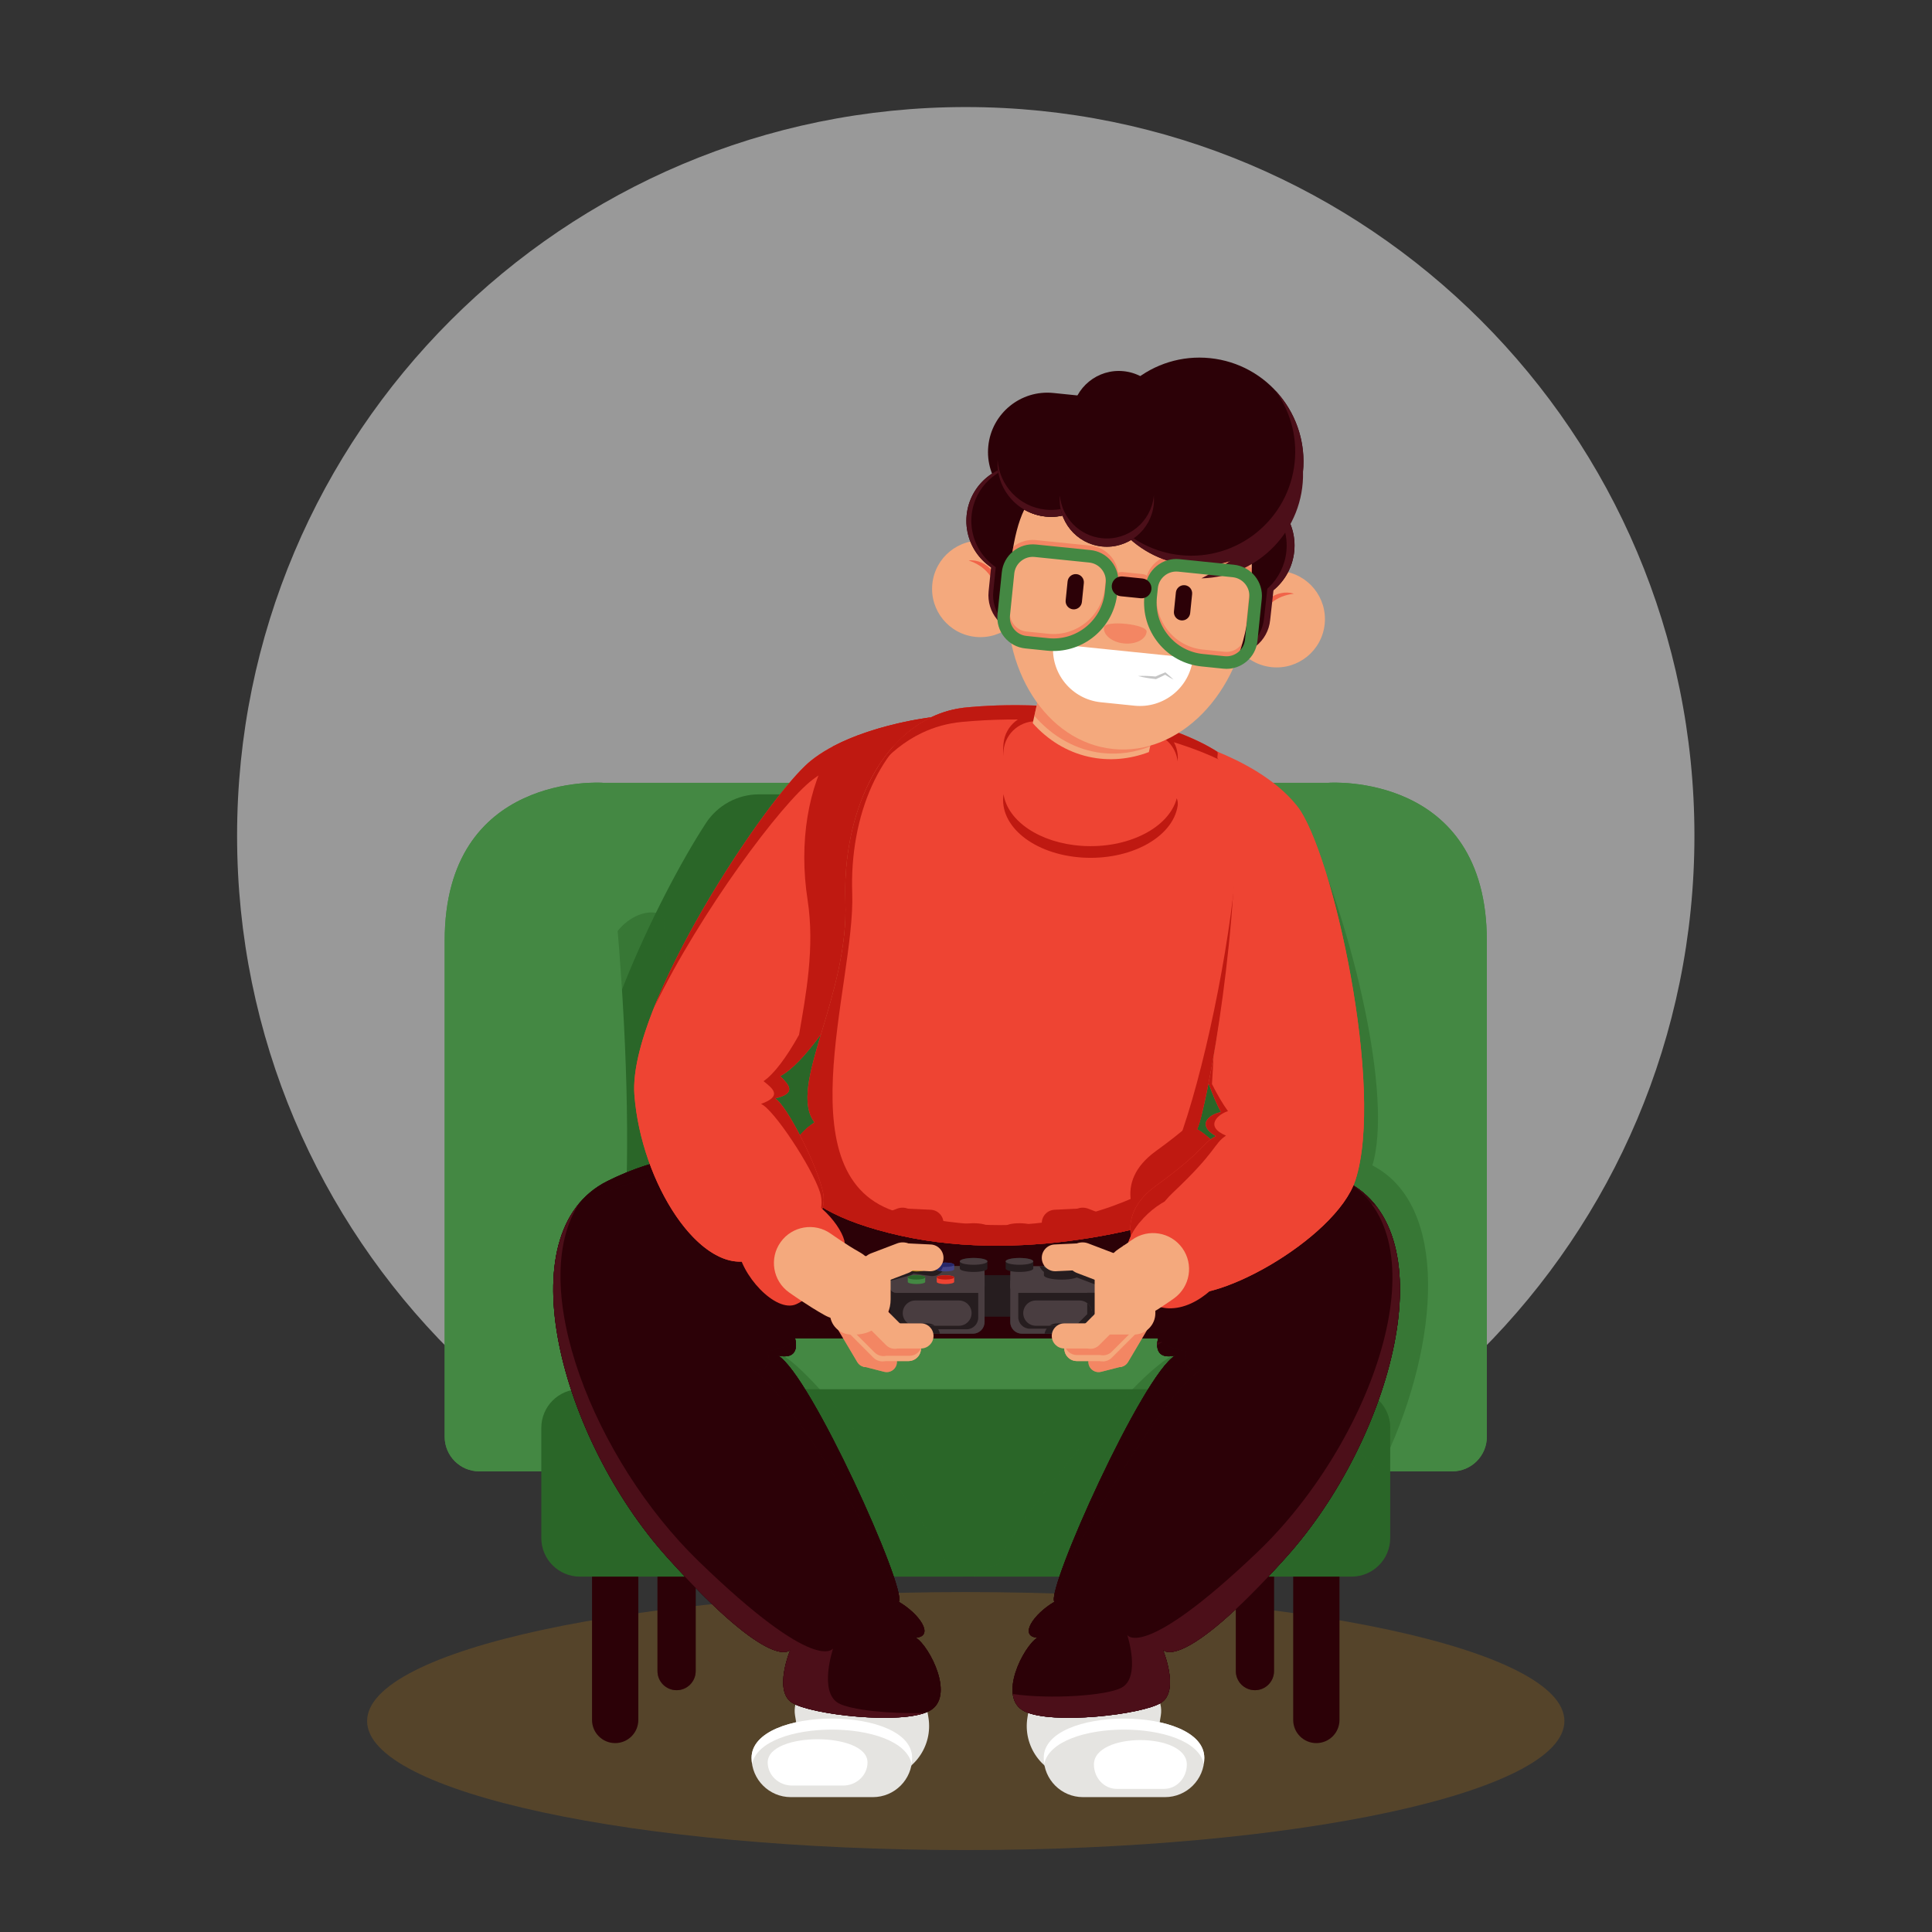 <?xml version="1.0" encoding="UTF-8" standalone="no"?>
<!-- Created with Inkscape (http://www.inkscape.org/) -->

<svg
   version="1.1"
   id="svg2"
   xml:space="preserve"
   width="666.667"
   height="666.667"
   viewBox="0 0 666.667 666.667"
   sodipodi:docname="player2.svg"
   inkscape:version="1.1.2 (0a00cf5339, 2022-02-04)"
   xmlns:inkscape="http://www.inkscape.org/namespaces/inkscape"
   xmlns:sodipodi="http://sodipodi.sourceforge.net/DTD/sodipodi-0.dtd"
   xmlns="http://www.w3.org/2000/svg"
   xmlns:svg="http://www.w3.org/2000/svg"><rect x="0" y="0" width="666.667" height="666.667" fill="#333333" stroke="none"/><defs
     id="defs6"><clipPath
       clipPathUnits="userSpaceOnUse"
       id="clipPath18"><path
         d="M 0,500 H 500 V 0 H 0 Z"
         id="path16" /></clipPath><clipPath
       clipPathUnits="userSpaceOnUse"
       id="clipPath26"><path
         d="M 61.374,472.413 H 438.626 V 95.161 H 61.374 Z"
         id="path24" /></clipPath><clipPath
       clipPathUnits="userSpaceOnUse"
       id="clipPath42"><path
         d="M 95.034,87.995 H 404.966 V 21.215 H 95.034 Z"
         id="path40" /></clipPath><clipPath
       clipPathUnits="userSpaceOnUse"
       id="clipPath78"><path
         d="m 170.202,127.094 h 9.886 V 62.596 h -9.886 z"
         id="path76" /></clipPath><clipPath
       clipPathUnits="userSpaceOnUse"
       id="clipPath98"><path
         d="m 319.912,127.094 h 9.886 V 62.596 h -9.886 z"
         id="path96" /></clipPath><clipPath
       clipPathUnits="userSpaceOnUse"
       id="clipPath114"><path
         d="M 155.624,263.937 H 344.376 V 131.232 H 155.624 Z"
         id="path112" /></clipPath><clipPath
       clipPathUnits="userSpaceOnUse"
       id="clipPath142"><path
         d="m 335.513,285.483 h 34.171 V 122.63 h -34.171 z"
         id="path140" /></clipPath><clipPath
       clipPathUnits="userSpaceOnUse"
       id="clipPath162"><path
         d="m 344.698,140.507 h 15.176 v -21.262 h -15.176 z"
         id="path160" /></clipPath><clipPath
       clipPathUnits="userSpaceOnUse"
       id="clipPath178"><path
         d="M 252.138,154.491 H 355.354 V 91.991 H 252.138 Z"
         id="path176" /></clipPath><clipPath
       clipPathUnits="userSpaceOnUse"
       id="clipPath194"><path
         d="m 150.492,154.491 h 98.722 V 91.991 h -98.722 z"
         id="path192" /></clipPath><clipPath
       clipPathUnits="userSpaceOnUse"
       id="clipPath270"><path
         d="m 149.205,201.683 h 89.923 V 76.519 h -89.923 z"
         id="path268" /></clipPath><clipPath
       clipPathUnits="userSpaceOnUse"
       id="clipPath298"><path
         d="m 266.453,201.683 h 89.923 V 76.528 h -89.923 z"
         id="path296" /></clipPath><clipPath
       clipPathUnits="userSpaceOnUse"
       id="clipPath322"><path
         d="M 171.781,201.681 H 345.997 V 153.92 H 171.781 Z"
         id="path320" /></clipPath><clipPath
       clipPathUnits="userSpaceOnUse"
       id="clipPath346"><path
         d="m 232.455,274.639 h 61.87 v -80.721 h -61.87 z"
         id="path344" /></clipPath><clipPath
       clipPathUnits="userSpaceOnUse"
       id="clipPath386"><path
         d="m 267.76,327.875 h 33.157 V 305.036 H 267.76 Z"
         id="path384" /></clipPath><clipPath
       clipPathUnits="userSpaceOnUse"
       id="clipPath458"><path
         d="m 260.747,360.358 h 63.286 V 328.13 h -63.286 z"
         id="path456" /></clipPath><clipPath
       clipPathUnits="userSpaceOnUse"
       id="clipPath530"><path
         d="m 285.753,338.748 h 11.073 v -5.231 h -11.073 z"
         id="path528" /></clipPath><clipPath
       clipPathUnits="userSpaceOnUse"
       id="clipPath566"><path
         d="m 164.164,241.836 h 29.869 v -68.299 h -29.869 z"
         id="path564" /></clipPath><clipPath
       clipPathUnits="userSpaceOnUse"
       id="clipPath602"><path
         d="m 301.535,291.383 h 51.589 V 165.129 h -51.589 z"
         id="path600" /></clipPath><clipPath
       clipPathUnits="userSpaceOnUse"
       id="clipPath622"><path
         d="m 290.63,184.783 h 27.807 V 162.306 H 290.63 Z"
         id="path620" /></clipPath><clipPath
       clipPathUnits="userSpaceOnUse"
       id="clipPath642"><path
         d="m 250.691,167.328 h 15.008 v -7.99 h -15.008 z"
         id="path640" /></clipPath><clipPath
       clipPathUnits="userSpaceOnUse"
       id="clipPath674"><path
         d="M 230.328,167.949 H 243.31 V 154.883 H 230.328 Z"
         id="path672" /></clipPath><clipPath
       clipPathUnits="userSpaceOnUse"
       id="clipPath698"><path
         d="m 234.544,162.622 h 16.11 v -4.836 h -16.11 z"
         id="path696" /></clipPath><clipPath
       clipPathUnits="userSpaceOnUse"
       id="clipPath734"><path
         d="m 270.397,167.949 h 15.666 v -13.066 h -15.666 z"
         id="path732" /></clipPath><clipPath
       clipPathUnits="userSpaceOnUse"
       id="clipPath754"><path
         d="m 265.737,162.622 h 16.109 v -4.836 h -16.109 z"
         id="path752" /></clipPath><clipPath
       clipPathUnits="userSpaceOnUse"
       id="clipPath786"><path
         d="m 248.455,174.484 h 7.151 v -1.766 h -7.151 z"
         id="path784" /></clipPath><clipPath
       clipPathUnits="userSpaceOnUse"
       id="clipPath806"><path
         d="m 260.329,174.484 h 7.15 v -1.766 h -7.15 z"
         id="path804" /></clipPath><clipPath
       clipPathUnits="userSpaceOnUse"
       id="clipPath842"><path
         d="m 242.487,173.28 h 2.299 v -1.111 h -2.299 z"
         id="path840" /></clipPath><clipPath
       clipPathUnits="userSpaceOnUse"
       id="clipPath878"><path
         d="m 270.228,173.513 h 9.157 v -2.261 h -9.157 z"
         id="path876" /></clipPath><clipPath
       clipPathUnits="userSpaceOnUse"
       id="clipPath894"><path
         d="m 234.992,173.28 h 4.514 v -2.285 h -4.514 z"
         id="path892" /></clipPath><clipPath
       clipPathUnits="userSpaceOnUse"
       id="clipPath918"><path
         d="m 216.222,160.519 h 15.962 V 144.93 h -15.962 z"
         id="path916" /></clipPath><clipPath
       clipPathUnits="userSpaceOnUse"
       id="clipPath942"><path
         d="m 216.088,163.3 h 22.316 v -15.575 h -22.316 z"
         id="path940" /></clipPath><clipPath
       clipPathUnits="userSpaceOnUse"
       id="clipPath982"><path
         d="m 232.262,169.112 h 22.608 v -3.633 h -22.608 z"
         id="path980" /></clipPath><clipPath
       clipPathUnits="userSpaceOnUse"
       id="clipPath1006"><path
         d="M 281.737,160.519 H 297.7 V 144.93 h -15.963 z"
         id="path1004" /></clipPath><clipPath
       clipPathUnits="userSpaceOnUse"
       id="clipPath1030"><path
         d="m 275.517,163.3 h 22.316 v -15.575 h -22.316 z"
         id="path1028" /></clipPath><clipPath
       clipPathUnits="userSpaceOnUse"
       id="clipPath1070"><path
         d="m 261.52,169.112 h 19.925 v -3.633 H 261.52 Z"
         id="path1068" /></clipPath></defs><sodipodi:namedview
     id="namedview4"
     pagecolor="#ffffff"
     bordercolor="#666666"
     borderopacity="1.0"
     inkscape:pageshadow="2"
     inkscape:pageopacity="0.0"
     inkscape:pagecheckerboard="0"
     showgrid="false"
     inkscape:zoom="1.2645"
     inkscape:cx="321.07552"
     inkscape:cy="211.54607"
     inkscape:window-width="1920"
     inkscape:window-height="1026"
     inkscape:window-x="0"
     inkscape:window-y="28"
     inkscape:window-maximized="1"
     inkscape:current-layer="g8" /><g
     id="g8"
     inkscape:groupmode="layer"
     inkscape:label="3792966"
     transform="matrix(1.333,0,0,-1.333,0,666.667)"><g
       id="g12"><g
         id="g14"
         clip-path="url(#clipPath18)"><g
           id="g20"><g
             id="g22" /><g
             id="g34"><g
               clip-path="url(#clipPath26)"
               opacity="0.5"
               id="g32"><g
                 transform="translate(438.626,283.787)"
                 id="g30"><path
                   d="m 0,0 c 0,-104.176 -84.45,-188.627 -188.626,-188.627 -104.176,0 -188.626,84.451 -188.626,188.627 0,104.175 84.45,188.626 188.626,188.626 C -84.45,188.626 0,104.175 0,0"
                   style="fill:#ffffff;fill-opacity:1;fill-rule:nonzero;stroke:none"
                   id="path28" /></g></g></g></g><g
           id="g36"><g
             id="g38" /><g
             id="g50"><g
               clip-path="url(#clipPath42)"
               opacity="0.5"
               id="g48"><g
                 transform="translate(404.966,54.605)"
                 id="g46"><path
                   d="m 0,0 c 0,-18.441 -69.381,-33.391 -154.966,-33.391 -85.585,0 -154.966,14.95 -154.966,33.391 0,18.44 69.381,33.39 154.966,33.39 C -69.381,33.39 0,18.44 0,0"
                   style="fill:#775522;fill-opacity:1;fill-rule:nonzero;stroke:none"
                   id="path44" /></g></g></g></g><g
           id="g52"
           transform="translate(357.692,119.245)"><path
             d="m 0,0 h 18.239 c 4.947,0 8.956,4.011 8.956,8.957 v 128.398 c 0,43.748 -40.894,40.895 -40.894,40.895 h -187.987 c 0,0 -40.894,2.853 -40.894,-40.895 V 8.957 c 0,-4.946 4.01,-8.957 8.956,-8.957 l 18.239,0 z"
             style="fill:#448843;fill-opacity:1;fill-rule:nonzero;stroke:none"
             id="path54" /></g><g
           id="g56"
           transform="translate(198.93,224.743)"><path
             d="m 0,0 c 0.003,0.015 0.006,0.031 0.009,0.046 -1.893,-10.33 -3.23,-18.643 0.812,-22.898 -1.345,-1.126 -2.493,-2.375 -3.384,-3.699 -2.922,4.399 -5.893,8.097 -7.441,8.771 5.593,1.95 3.146,3.916 0.697,5.882 C -6.584,-10.091 -3.334,-5.851 0,0 m 101.128,-1.675 c -0.001,-0.003 -0.001,-0.007 -0.001,-0.01 1.358,-2.836 2.715,-5.252 4.009,-7.098 -2.6,-0.731 -6.283,-3.812 -0.65,-6.323 -0.5,-0.323 -0.899,-0.634 -1.259,-0.966 -1.703,1.226 -3.196,2.036 -3.789,2.201 0.47,0.903 1.1,5.485 1.69,12.196 m -147.42,-19.174 c 4.271,-22.758 22.32,-44.905 35.079,-39.046 10.275,4.718 15.835,10.081 16.547,15.372 4.814,-2.234 11.58,-4.026 20.736,-5.049 21.305,-2.381 43.033,2.324 59.059,7.909 0.881,-6.269 6.831,-11.686 12.66,-14.371 9.405,-4.332 40.526,17.745 43.841,33.482 4.779,22.697 -12.696,76.904 -23.578,92.307 H -2.457 c -5.548,0 -10.706,-2.811 -13.74,-7.456 -12.691,-19.431 -33.701,-63.934 -30.095,-83.148"
             style="fill:#2a6628;fill-opacity:1;fill-rule:nonzero;stroke:none"
             id="path58" /></g><g
           id="g60"
           transform="translate(159.246,48.898)"><path
             d="M 0,0 V 0 C -3.31,0 -5.992,2.683 -5.992,5.993 V 78.196 H 5.993 V 5.993 C 5.993,2.683 3.311,0 0,0"
             style="fill:#2c0107;fill-opacity:1;fill-rule:nonzero;stroke:none"
             id="path62" /></g><g
           id="g64"
           transform="translate(340.754,48.898)"><path
             d="M 0,0 V 0 C -3.311,0 -5.993,2.683 -5.993,5.993 V 78.196 H 5.992 V 5.993 C 5.992,2.683 3.31,0 0,0"
             style="fill:#2c0107;fill-opacity:1;fill-rule:nonzero;stroke:none"
             id="path66" /></g><g
           id="g68"
           transform="translate(175.144,62.596)"><path
             d="M 0,0 V 0 C -2.729,0 -4.942,2.213 -4.942,4.943 V 64.498 H 4.943 V 4.943 C 4.943,2.213 2.73,0 0,0"
             style="fill:#2c0107;fill-opacity:1;fill-rule:nonzero;stroke:none"
             id="path70" /></g><g
           id="g72"><g
             id="g74" /><g
             id="g86"><g
               clip-path="url(#clipPath78)"
               opacity="0.5"
               id="g84"><g
                 transform="translate(175.144,62.596)"
                 id="g82"><path
                   d="M 0,0 V 0 C -2.729,0 -4.942,2.213 -4.942,4.943 V 64.498 H 4.943 V 4.943 C 4.943,2.213 2.73,0 0,0"
                   style="fill:#2c0107;fill-opacity:1;fill-rule:nonzero;stroke:none"
                   id="path80" /></g></g></g></g><g
           id="g88"
           transform="translate(324.856,62.596)"><path
             d="M 0,0 V 0 C -2.73,0 -4.943,2.213 -4.943,4.943 V 64.498 H 4.942 V 4.943 C 4.942,2.213 2.729,0 0,0"
             style="fill:#2c0107;fill-opacity:1;fill-rule:nonzero;stroke:none"
             id="path90" /></g><g
           id="g92"><g
             id="g94" /><g
             id="g106"><g
               clip-path="url(#clipPath98)"
               opacity="0.5"
               id="g104"><g
                 transform="translate(324.856,62.596)"
                 id="g102"><path
                   d="M 0,0 V 0 C -2.73,0 -4.943,2.213 -4.943,4.943 V 64.498 H 4.942 V 4.943 C 4.942,2.213 2.729,0 0,0"
                   style="fill:#2c0107;fill-opacity:1;fill-rule:nonzero;stroke:none"
                   id="path100" /></g></g></g></g><g
           id="g108"><g
             id="g110" /><g
             id="g122"><g
               clip-path="url(#clipPath114)"
               opacity="0.5"
               id="g120"><g
                 transform="translate(327.986,261.583)"
                 id="g118"><path
                   d="m 0,0 c 0,-42.152 -34.916,-76.323 -77.986,-76.323 -43.071,0 -77.987,34.171 -77.987,76.323 0,5.057 -16.389,3.026 -16.389,-16.647 v -106.29 c 0,-4.094 3.1,-7.415 6.925,-7.415 H -151.333 -4.64 9.464 c 3.825,0 6.926,3.321 6.926,7.415 v 106.29 C 16.39,3.026 0,5.057 0,0"
                   style="fill:#2a6628;fill-opacity:1;fill-rule:nonzero;stroke:none"
                   id="path116" /></g></g></g></g><g
           id="g124"
           transform="translate(349.029,154.491)"><path
             d="m 0,0 h -198.059 c -5.99,0 -10.844,-4.855 -10.844,-10.845 V -21.689 H 10.845 v 10.844 C 10.845,-4.855 5.99,0 0,0"
             style="fill:#448843;fill-opacity:1;fill-rule:nonzero;stroke:none"
             id="path126" /></g><g
           id="g128"
           transform="translate(156.007,297.495)"><path
             d="m 0,0 c 0,0 -40.895,2.853 -40.895,-40.895 v -128.398 c 0,-4.946 4.01,-8.957 8.957,-8.957 h 18.239 c 0,0 33.676,10.274 13.699,178.25"
             style="fill:#448843;fill-opacity:1;fill-rule:nonzero;stroke:none"
             id="path130" /></g><g
           id="g132"
           transform="translate(343.993,297.495)"><path
             d="m 0,0 c 0,0 40.895,2.853 40.895,-40.895 v -128.398 c 0,-4.946 -4.01,-8.957 -8.957,-8.957 H 13.699 c 0,0 -33.676,10.274 -13.699,178.25"
             style="fill:#448843;fill-opacity:1;fill-rule:nonzero;stroke:none"
             id="path134" /></g><g
           id="g136"><g
             id="g138" /><g
             id="g150"><g
               clip-path="url(#clipPath142)"
               opacity="0.5"
               id="g148"><g
                 transform="translate(355.245,198.45)"
                 id="g146"><path
                   d="M 0,0 C 0.152,0.459 0.289,0.914 0.396,1.364 5.125,21.214 -6.721,65.894 -16.769,87.033 -29.405,-66.912 2.458,-75.82 2.458,-75.82 l 0.977,0.022 C 17.458,-45.696 19.892,-10.262 0,0"
                   style="fill:#2a6628;fill-opacity:1;fill-rule:nonzero;stroke:none"
                   id="path144" /></g></g></g></g><g
           id="g152"
           transform="translate(349.872,91.991)"><path
             d="m 0,0 h -199.744 c -5.525,0 -10.002,4.478 -10.002,10.002 v 28.512 c 0,5.523 4.477,10.002 10.002,10.002 L 0,48.516 c 5.524,0 10.002,-4.479 10.002,-10.002 V 10.002 C 10.002,4.478 5.524,0 0,0"
             style="fill:#2a6628;fill-opacity:1;fill-rule:nonzero;stroke:none"
             id="path154" /></g><g
           id="g156"><g
             id="g158" /><g
             id="g170"><g
               clip-path="url(#clipPath162)"
               opacity="0.5"
               id="g168"><g
                 transform="translate(359.874,130.505)"
                 id="g166"><path
                   d="m 0,0 c 0,5.524 -4.478,10.002 -10.002,10.002 h -5.174 C -9.404,-9.054 -2.182,-11.26 -2.182,-11.26 h 0.978 c 0.411,0.832 0.81,1.67 1.204,2.51 z"
                   style="fill:#2a6628;fill-opacity:1;fill-rule:nonzero;stroke:none"
                   id="path164" /></g></g></g></g><g
           id="g172"><g
             id="g174" /><g
             id="g186"><g
               clip-path="url(#clipPath178)"
               opacity="0.5"
               id="g184"><g
                 transform="translate(355.353,143.647)"
                 id="g182"><path
                   d="m 0,0 c 0,5.989 -0.334,10.845 -6.324,10.845 h -48.164 c -0.544,-1.09 -2.047,-4.893 3.378,-5.077 -9.341,-2.684 -47.206,-50.711 -45.811,-54.254 -2.421,-0.704 -4.726,-1.897 -6.295,-3.169 h 67.57 C -18.8,-40.194 0,0 0,0"
                   style="fill:#2a6628;fill-opacity:1;fill-rule:nonzero;stroke:none"
                   id="path180" /></g></g></g></g><g
           id="g188"><g
             id="g190" /><g
             id="g202"><g
               clip-path="url(#clipPath194)"
               opacity="0.5"
               id="g200"><g
                 transform="translate(245.256,93.809)"
                 id="g198"><path
                   d="m 0,0 c 1.528,3.487 -34.501,52.906 -43.734,55.94 5.131,-0.019 4.196,3.428 3.654,4.743 h -54.205 c -3.614,0 13.801,-47.553 33.23,-61.764 0.351,-0.256 0.678,-0.487 1.021,-0.736 H 3.958 C 2.766,-1.104 1.407,-0.468 0,0"
                   style="fill:#2a6628;fill-opacity:1;fill-rule:nonzero;stroke:none"
                   id="path196" /></g></g></g></g><g
           id="g204"
           transform="translate(298.187,309.51)"><path
             d="M 0,0 0.151,1.714 C 0.78,1.989 1.396,2.295 2.005,2.618 -7.028,5.464 -18.243,7.514 -30.393,7.975 l -0.401,-4.53 c 4.407,-3.785 9.68,-6.193 15.481,-6.707 C -9.936,-3.738 -4.719,-2.531 0,0"
             style="fill:#bf1911;fill-opacity:1;fill-rule:nonzero;stroke:none"
             id="path206" /></g><g
           id="g208"
           transform="translate(229.111,39.872)"><path
             d="m 0,0 -20.07,-3.326 -3.234,19.512 c -0.651,3.933 2.008,7.649 5.941,8.3 l 19.275,3.195 c 3.933,0.651 7.649,-2.008 8.301,-5.941 l 1.005,-6.066 C 12.448,8.248 7.426,1.23 0,0"
             style="fill:#e5e4e1;fill-opacity:1;fill-rule:nonzero;stroke:none"
             id="path210" /></g><g
           id="g212"
           transform="translate(225.952,34.913)"><path
             d="m 0,0 h -21.23 c -5.616,0 -10.167,4.552 -10.167,10.167 0,13.556 41.564,13.556 41.564,0 C 10.167,4.552 5.615,0 0,0"
             style="fill:#e5e4e1;fill-opacity:1;fill-rule:nonzero;stroke:none"
             id="path214" /></g><g
           id="g216"
           transform="translate(218.249,37.91)"><path
             d="m 0,0 h -13.198 c -3.491,0 -6.322,2.683 -6.322,5.993 0,7.99 25.84,7.99 25.84,0 C 6.32,2.683 3.491,0 0,0"
             style="fill:#ffffff;fill-opacity:1;fill-rule:nonzero;stroke:none"
             id="path218" /></g><g
           id="g220"
           transform="translate(235.986,43.513)"><path
             d="m 0,0 c 0.079,0.512 0.133,1.033 0.133,1.567 0,13.556 -41.565,13.556 -41.565,0 0,-0.534 0.054,-1.055 0.133,-1.567 C -38.839,11.839 -2.46,11.839 0,0"
             style="fill:#ffffff;fill-opacity:1;fill-rule:nonzero;stroke:none"
             id="path222" /></g><g
           id="g224"
           transform="translate(277.191,39.872)"><path
             d="m 0,0 20.07,-3.326 3.234,19.512 c 0.651,3.933 -2.008,7.649 -5.942,8.3 l -19.274,3.195 c -3.933,0.651 -7.65,-2.008 -8.301,-5.941 l -1.005,-6.066 C -12.448,8.248 -7.426,1.23 0,0"
             style="fill:#e5e4e1;fill-opacity:1;fill-rule:nonzero;stroke:none"
             id="path226" /></g><g
           id="g228"
           transform="translate(280.351,34.913)"><path
             d="m 0,0 h 21.23 c 5.616,0 10.167,4.552 10.167,10.167 0,13.556 -41.564,13.556 -41.564,0 C -10.167,4.552 -5.615,0 0,0"
             style="fill:#e5e4e1;fill-opacity:1;fill-rule:nonzero;stroke:none"
             id="path230" /></g><g
           id="g232"
           transform="translate(289.062,37.054)"><path
             d="m 0,0 h 12.283 c 3.249,0 5.883,2.827 5.883,6.314 0,8.419 -24.049,8.419 -24.049,0 h 0.001 C -5.882,2.827 -3.249,0 0,0"
             style="fill:#ffffff;fill-opacity:1;fill-rule:nonzero;stroke:none"
             id="path234" /></g><g
           id="g236"
           transform="translate(311.614,43.513)"><path
             d="m 0,0 c 0.08,0.512 0.134,1.033 0.134,1.567 0,13.556 -41.565,13.556 -41.565,0 0,-0.534 0.054,-1.055 0.133,-1.567 2.46,11.839 38.839,11.839 41.298,0"
             style="fill:#ffffff;fill-opacity:1;fill-rule:nonzero;stroke:none"
             id="path238" /></g><g
           id="g240"
           transform="translate(298.818,198.792)"><path
             d="m 0,0 c 0,0 23.019,8.853 49.579,-4.427 26.56,-13.28 11.952,-66.844 -15.494,-97.387 -27.445,-30.544 -31.872,-23.905 -31.872,-23.905 0,0 4.427,-10.624 -0.442,-13.722 -4.87,-3.099 -28.332,-5.755 -35.414,-2.213 -7.083,3.541 -0.21,16.821 3.332,19.034 -4.87,0.443 -0.885,6.198 4.427,9.297 -2.214,3.098 22.872,58.875 31.283,63.744 -6.197,-1.328 -4.426,4.427 -4.426,4.427 h -27.976 -38.014 -27.975 c 0,0 1.77,-5.755 -4.427,-4.427 8.411,-4.869 33.497,-60.646 31.284,-63.744 5.312,-3.099 9.296,-8.854 4.427,-9.297 3.541,-2.213 10.414,-15.493 3.332,-19.034 -7.083,-3.542 -30.545,-0.886 -35.414,2.213 -4.869,3.098 -0.442,13.722 -0.442,13.722 0,0 -4.427,-6.639 -31.872,23.905 -27.446,30.543 -42.054,84.107 -15.494,97.387 C -115.038,8.853 -92.02,0 -92.02,0 Z"
             style="fill:#2c0107;fill-opacity:1;fill-rule:nonzero;stroke:none"
             id="path242" /></g><g
           id="g244"
           transform="translate(298.818,198.792)"><path
             d="m 0,0 c 0,0 23.019,8.853 49.579,-4.427 26.56,-13.28 11.952,-66.844 -15.494,-97.387 -27.445,-30.544 -31.872,-23.905 -31.872,-23.905 0,0 4.427,-10.624 -0.442,-13.722 -4.87,-3.099 -28.332,-5.755 -35.414,-2.213 -7.083,3.541 -0.21,16.821 3.332,19.034 -4.87,0.443 -0.885,6.198 4.427,9.297 -2.214,3.098 22.872,58.875 31.283,63.744 -6.197,-1.328 -4.426,4.427 -4.426,4.427 h -27.976 -38.014 -27.975 c 0,0 1.77,-5.755 -4.427,-4.427 8.411,-4.869 33.497,-60.646 31.284,-63.744 5.312,-3.099 9.296,-8.854 4.427,-9.297 3.541,-2.213 10.414,-15.493 3.332,-19.034 -7.083,-3.542 -30.545,-0.886 -35.414,2.213 -4.869,3.098 -0.442,13.722 -0.442,13.722 0,0 -4.427,-6.639 -31.872,23.905 -27.446,30.543 -42.054,84.107 -15.494,97.387 C -115.038,8.853 -92.02,0 -92.02,0 Z"
             style="fill:#2c0107;fill-opacity:1;fill-rule:nonzero;stroke:none"
             id="path246" /></g><g
           id="g248"
           transform="translate(295.484,193.217)"><path
             d="m 0,0 c 2.355,3.938 6.294,6.673 10.813,7.475 8.895,1.578 24.741,2.352 42.1,-6.327 26.56,-13.28 11.952,-66.843 -15.494,-97.387 -27.445,-30.544 -31.872,-23.905 -31.872,-23.905 0,0 4.427,-10.624 -0.443,-13.722 -4.869,-3.099 -28.331,-5.755 -35.413,-2.213 -7.083,3.541 -0.21,16.821 3.332,19.034 -4.87,0.443 -0.885,6.198 4.427,9.297 -2.214,3.099 22.872,58.875 31.283,63.744 -6.197,-1.328 -4.426,4.427 -4.426,4.427 -12.323,0 -19.942,13.433 -13.618,24.01 z"
             style="fill:#2c0107;fill-opacity:1;fill-rule:nonzero;stroke:none"
             id="path250" /></g><g
           id="g252"
           transform="translate(349.158,193.956)"><path
             d="m 0,0 c 24.457,-15.847 5.816,-67.507 -23.675,-95.636 -29.767,-28.391 -33.677,-21.419 -33.677,-21.419 0,0 3.602,-10.952 -1.501,-13.672 -3.866,-2.06 -18.372,-3.043 -28.133,-1.622 0.24,-1.913 1.131,-3.533 3.004,-4.469 7.082,-3.541 30.544,-0.886 35.413,2.213 4.869,3.098 0.442,13.722 0.442,13.722 0,0 4.427,-6.639 31.872,23.904 C 10.922,-66.733 25.505,-13.925 0,0"
             style="fill:#4c0f19;fill-opacity:1;fill-rule:nonzero;stroke:none"
             id="path254" /></g><g
           id="g256"
           transform="translate(299.598,152.623)"><path
             d="m 0,0 c -0.027,-0.238 -0.044,-0.499 -0.037,-0.775 0.47,0.378 0.905,0.67 1.298,0.858 C 0.793,0.02 0.378,-0.004 0,0"
             style="fill:#4c0f19;fill-opacity:1;fill-rule:nonzero;stroke:none"
             id="path258" /></g><g
           id="g260"
           transform="translate(205.826,153.64)"><path
             d="m 0,0 v 0 c 0,0 1.771,-5.755 -4.427,-4.427 8.411,-4.869 33.497,-60.645 31.284,-63.744 5.312,-3.099 9.296,-8.853 4.427,-9.297 3.541,-2.213 10.414,-15.493 3.332,-19.034 -7.083,-3.542 -30.545,-0.886 -35.414,2.213 -4.869,3.099 -0.442,13.723 -0.442,13.723 0,0 -4.427,-6.64 -31.872,23.904 -27.446,30.544 -42.054,84.107 -15.493,97.388 17.358,8.678 33.204,7.904 42.099,6.326 4.519,-0.802 8.458,-3.536 10.813,-7.475 L 13.617,24.01 C 19.941,13.434 12.322,0 0,0"
             style="fill:#2c0107;fill-opacity:1;fill-rule:nonzero;stroke:none"
             id="path262" /></g><g
           id="g264"><g
             id="g266" /><g
             id="g286"><g
               clip-path="url(#clipPath270)"
               opacity="0.5"
               id="g284"><g
                 transform="translate(239.129,77.176)"
                 id="g274"><path
                   d="M 0,0 C -0.298,-0.171 -0.674,-0.308 -1.144,-0.402 -1.002,-0.471 -0.853,-0.56 -0.699,-0.657 -0.374,-0.487 -0.143,-0.266 0,0"
                   style="fill:#2c0107;fill-opacity:1;fill-rule:nonzero;stroke:none"
                   id="path272" /></g><g
                 transform="translate(201.399,149.213)"
                 id="g278"><path
                   d="M 0,0 C 5.125,-1.099 4.802,2.639 4.536,3.968 2.453,2.506 -0.041,1.51 -2.866,1.203 c 0,0 2.381,-5.53 -3.924,-4.878 8.887,-3.934 39.84,-56.68 37.973,-60 0.037,-0.016 0.073,-0.034 0.109,-0.051 C 33.415,-60.465 8.397,-4.861 0,0"
                   style="fill:#2c0107;fill-opacity:1;fill-rule:nonzero;stroke:none"
                   id="path276" /></g><g
                 transform="translate(186.993,196.492)"
                 id="g282"><path
                   d="m 0,0 c 4.578,-0.31 8.789,-2.604 11.556,-6.265 l 10.933,-14.473 c 5.531,-7.322 3.543,-17.048 -2.888,-22.089 11.866,0.546 19.041,13.631 12.849,23.984 L 23.14,-3.275 C 20.785,0.663 16.846,3.396 12.327,4.199 3.432,5.777 -12.414,6.552 -29.772,-2.127 -33.057,-3.77 -35.71,-6.029 -37.789,-8.783 -22.689,-0.209 -8.39,0.568 0,0"
                   style="fill:#2c0107;fill-opacity:1;fill-rule:nonzero;stroke:none"
                   id="path280" /></g></g></g></g><g
           id="g288"
           transform="translate(217.113,59.198)"><path
             d="m 0,0 c -5.281,2.871 -1.441,14.229 -1.441,14.229 0,0 -4.125,-7.217 -34.831,22.558 -26.961,26.145 -44.903,71.434 -30.84,92.722 -16.023,-18.964 -1.758,-64.495 22.713,-91.73 27.445,-30.544 31.872,-23.904 31.872,-23.904 0,0 -4.427,-10.624 0.442,-13.723 4.656,-2.963 26.304,-5.516 34.383,-2.638 C 13.206,-2.792 3.157,-1.717 0,0"
             style="fill:#4c0f19;fill-opacity:1;fill-rule:nonzero;stroke:none"
             id="path290" /></g><g
           id="g292"><g
             id="g294" /><g
             id="g314"><g
               clip-path="url(#clipPath298)"
               opacity="0.5"
               id="g312"><g
                 transform="translate(273.068,85.571)"
                 id="g302"><path
                   d="m 0,0 c -1.862,3.321 29.144,56.036 38.034,59.962 -6.305,-0.646 -3.919,4.882 -3.919,4.882 -2.865,0.313 -5.388,1.336 -7.487,2.835 -0.266,-1.26 -0.699,-5.157 4.521,-4.037 C 22.763,58.786 -2.203,3.316 -0.149,-0.069 -0.1,-0.047 -0.05,-0.022 0,0"
                   style="fill:#2c0107;fill-opacity:1;fill-rule:nonzero;stroke:none"
                   id="path300" /></g><g
                 transform="translate(299.14,153.661)"
                 id="g306"><path
                   d="M 0,0 C -6.437,5.045 -8.422,14.782 -2.88,22.103 L 8.069,36.564 c 2.77,3.66 6.983,5.949 11.562,6.254 8.357,0.558 22.579,-0.227 37.605,-8.724 -2.073,2.732 -4.713,4.977 -7.978,6.61 C 31.898,49.383 16.053,48.608 7.157,47.03 2.639,46.228 -1.3,43.494 -3.655,39.556 L -12.966,23.988 C -19.178,13.601 -11.936,0.466 0,0"
                   style="fill:#2c0107;fill-opacity:1;fill-rule:nonzero;stroke:none"
                   id="path304" /></g><g
                 transform="translate(266.453,77.255)"
                 id="g310"><path
                   d="m 0,0 c 0.135,-0.295 0.369,-0.541 0.715,-0.727 0.169,0.11 0.334,0.209 0.489,0.284 C 0.7,-0.341 0.306,-0.189 0,0"
                   style="fill:#2c0107;fill-opacity:1;fill-rule:nonzero;stroke:none"
                   id="path308" /></g></g></g></g><g
           id="g316"><g
             id="g318" /><g
             id="g330"><g
               clip-path="url(#clipPath322)"
               opacity="0.5"
               id="g328"><g
                 transform="translate(230.55,168.929)"
                 id="g326"><path
                   d="M 0,0 V 0.286 C 0.033,0.156 0.062,0.025 0.102,-0.101 Z m 115.446,26.58 c -25.53,11.607 -47.177,3.283 -47.177,3.283 h -3.254 c -2.597,-3.13 -3.316,-6.45 -2.8,-9.642 -0.048,-0.099 -0.101,-0.197 -0.147,-0.295 -0.169,-0.367 -0.316,-0.738 -0.45,-1.11 -0.03,-0.085 -0.06,-0.169 -0.089,-0.254 -0.334,-0.229 -0.744,-0.509 -1.2,-0.815 -0.012,0.063 -0.03,0.123 -0.04,0.186 -0.016,-0.08 -0.029,-0.162 -0.044,-0.242 -0.345,-0.23 -0.71,-0.473 -1.1,-0.728 -0.526,-0.343 -1.004,-0.732 -1.436,-1.154 l -6.56,2.503 c -0.961,0.367 -1.967,0.331 -2.863,0.002 l -5.853,-0.28 c -1.913,-0.092 -3.389,-1.716 -3.297,-3.628 0.031,-0.669 0.26,-1.277 0.613,-1.791 -0.035,-0.056 -0.07,-0.113 -0.07,-0.172 V 12.426 H 36.93 v 1.236 c 0,0.487 -1.601,0.883 -3.576,0.883 -1.974,0 -3.576,-0.396 -3.576,-0.883 v -1.853 c 0,-0.266 0.484,-0.501 1.234,-0.663 -0.026,-0.115 -0.041,-0.233 -0.041,-0.355 V 10.09 H 24.32 v 0.701 c 0,0.162 -0.031,0.315 -0.075,0.464 0.499,0.151 0.811,0.343 0.811,0.554 v 1.853 c 0,0.487 -1.601,0.883 -3.576,0.883 -1.974,0 -3.575,-0.396 -3.575,-0.883 v -1.236 h -1.454 v 0.358 c 0,0.308 -1.01,0.558 -2.257,0.558 -0.267,0 -0.52,-0.014 -0.758,-0.035 0.135,0.344 0.232,0.709 0.251,1.099 0.09,1.912 -1.385,3.536 -3.297,3.628 l -5.855,0.28 C 3.641,18.643 2.633,18.679 1.672,18.312 l -6.78,-2.587 c -0.454,-0.174 -0.848,-0.43 -1.197,-0.73 h -0.214 c -0.456,0.386 -0.953,0.734 -1.494,1.035 -1.286,0.716 -2.669,1.576 -3.891,2.37 -0.012,0.262 -0.042,0.513 -0.105,0.746 -0.588,2.206 -2.709,5.431 -5.674,8.085 0.253,0.865 0.364,1.744 0.35,2.632 h -6.418 c 0,0 -15.134,5.818 -35.018,0.941 5.422,-10.266 12.967,-17.491 20.207,-17.2 2.604,-6.375 9.691,-13.002 14.122,-11.033 0.468,0.208 0.961,0.476 1.466,0.79 1.707,-1.129 3.849,-2.488 5.899,-3.628 0.484,-0.269 0.985,-0.473 1.491,-0.648 0.28,-1.311 1.026,-2.443 2.055,-3.228 l 4.904,-8.271 c 0.477,-0.805 1.313,-1.26 2.183,-1.292 l 4.771,-1.22 c 1.418,-0.362 2.86,0.493 3.223,1.91 0.075,0.295 0.086,0.589 0.062,0.876 h 2.99 c 1.794,0 3.25,1.456 3.25,3.252 1.796,0 3.252,1.455 3.252,3.251 0,0.2 -0.024,0.392 -0.058,0.58 h 1.712 8.555 c 0.831,0 1.581,0.337 2.125,0.881 0.136,0.136 0.259,0.284 0.367,0.445 0.324,0.479 0.513,1.057 0.513,1.679 v 1.451 h 6.651 v -1.451 c 0,-0.622 0.189,-1.2 0.512,-1.679 0.109,-0.161 0.232,-0.309 0.368,-0.445 0.544,-0.544 1.295,-0.881 2.124,-0.881 h 5.873 1.925 c -0.034,-0.188 -0.057,-0.38 -0.057,-0.58 0,-1.796 1.455,-3.251 3.251,-3.251 0,-1.796 1.456,-3.252 3.252,-3.252 h 2.988 c -0.023,-0.287 -0.013,-0.581 0.063,-0.876 0.362,-1.417 1.805,-2.272 3.222,-1.91 l 4.772,1.22 c 0.87,0.032 1.706,0.487 2.182,1.292 l 4.905,8.271 c 1.322,1.008 2.179,2.595 2.179,4.386 v 0.64 c 0.272,0.14 0.54,0.291 0.801,0.462 0.242,0.157 0.474,0.31 0.701,0.461 0.618,-0.155 1.25,-0.265 1.904,-0.289 3.919,-0.145 7.696,1.848 10.668,4.439 10.347,2.569 24.989,11.346 32.842,20.624"
                   style="fill:#2c0107;fill-opacity:1;fill-rule:nonzero;stroke:none"
                   id="path324" /></g></g></g></g><g
           id="g332"
           transform="translate(250.36,317.017)"><path
             d="m 0,0 c -3.351,-0.314 -6.472,-1.203 -9.346,-2.579 -14.693,-7.033 -22.92,-26.796 -22.177,-47.591 0.888,-24.864 -15.096,-47.951 -7.992,-57.275 -10.656,-7.103 -11.544,-21.755 22.2,-29.303 33.743,-7.547 70.593,3.108 82.137,8.88 11.543,5.772 -3.108,17.759 -5.328,18.648 2.664,3.995 17.76,88.797 6.659,96.788 C 55.054,-4.44 28.415,2.664 0,0"
             style="fill:#ee4433;fill-opacity:1;fill-rule:nonzero;stroke:none"
             id="path334" /></g><g
           id="g336"
           transform="translate(309.854,207.797)"><path
             d="m 0,0 c 2.664,3.995 17.76,88.797 6.66,96.789 12.793,-5.118 -7.409,-106.805 -18.482,-112.342 -11.074,-5.537 -31.423,-13.627 -63.792,-6.385 -32.37,7.24 -12.778,59.202 -13.63,83.053 -0.712,19.949 7.18,38.908 21.275,45.655 2.757,1.319 5.751,2.172 8.965,2.473 3.403,0.32 6.781,0.492 10.106,0.536 -3.486,-0.044 -7.027,-0.224 -10.596,-0.559 -3.351,-0.314 -6.472,-1.202 -9.346,-2.578 -14.693,-7.034 -22.92,-26.797 -22.178,-47.592 0.889,-24.863 -15.095,-47.95 -7.991,-57.275 -10.656,-7.103 -11.544,-21.754 22.199,-29.302 33.744,-7.548 70.594,3.107 82.138,8.88 C 16.871,-12.876 2.22,-0.889 0,0"
             style="fill:#bf1911;fill-opacity:1;fill-rule:nonzero;stroke:none"
             id="path338" /></g><g
           id="g340"><g
             id="g342" /><g
             id="g354"><g
               clip-path="url(#clipPath346)"
               id="g352"><g
                 transform="translate(259.617,193.925)"
                 id="g350"><path
                   d="m 0,0 c -7.352,0.07 -17.463,1.097 -23.477,6.207 -9.738,8.274 2.686,33.698 4.592,43.206 4.78,23.849 5.744,34.202 32.574,30.605 C 32.219,77.534 35.517,74.47 34.56,56.273 33.859,42.941 35.145,22.567 25.509,11.613 20.76,6.215 25.02,-0.239 0,0"
                   style="fill:#ee4433;fill-opacity:1;fill-rule:nonzero;stroke:none"
                   id="path348" /></g></g></g></g><g
           id="g356"
           transform="translate(309.854,207.797)"><path
             d="m 0,0 c 0.307,0.46 0.779,2.001 1.356,4.363 -1.762,-1.805 -4.615,-4.669 -12.012,-10.025 -5.556,-4.024 -7.138,-8.625 -6.434,-12.985 -0.048,-0.099 -0.1,-0.197 -0.146,-0.295 -0.169,-0.368 -0.317,-0.738 -0.451,-1.11 -0.03,-0.085 -0.06,-0.169 -0.088,-0.254 -0.334,-0.229 -0.745,-0.509 -1.201,-0.815 -0.011,0.062 -0.03,0.123 -0.04,0.185 -0.015,-0.08 -0.029,-0.161 -0.044,-0.241 -0.344,-0.23 -0.71,-0.473 -1.1,-0.728 -0.526,-0.343 -1.004,-0.732 -1.436,-1.155 l -6.559,2.503 c -0.961,0.368 -1.968,0.331 -2.864,0.003 l -5.853,-0.28 c -1.913,-0.092 -3.389,-1.716 -3.297,-3.628 0.031,-0.669 0.26,-1.277 0.613,-1.791 -0.035,-0.057 -0.07,-0.113 -0.07,-0.172 v -0.017 h -2.749 v 1.236 c 0,0.487 -1.601,0.883 -3.575,0.883 -1.975,0 -3.576,-0.396 -3.576,-0.883 v -1.854 c 0,-0.265 0.483,-0.501 1.233,-0.662 -0.025,-0.115 -0.041,-0.233 -0.041,-0.355 v -0.701 h -6.65 v 0.701 c 0,0.162 -0.032,0.315 -0.076,0.464 0.499,0.151 0.811,0.342 0.811,0.553 v 1.854 c 0,0.487 -1.601,0.883 -3.575,0.883 -1.975,0 -3.575,-0.396 -3.575,-0.883 v -1.236 h -1.455 v 0.358 c 0,0.308 -1.009,0.558 -2.256,0.558 -0.268,0 -0.521,-0.014 -0.759,-0.036 0.136,0.345 0.232,0.709 0.251,1.1 0.091,1.912 -1.385,3.536 -3.297,3.628 l -5.855,0.28 c -0.894,0.328 -1.902,0.365 -2.863,-0.003 l -6.78,-2.587 c -0.454,-0.173 -0.848,-0.429 -1.196,-0.729 h -0.214 c -0.456,0.386 -0.953,0.734 -1.494,1.035 -1.287,0.716 -2.669,1.576 -3.892,2.37 -0.012,0.262 -0.042,0.513 -0.104,0.746 -0.588,2.205 -2.709,5.431 -5.674,8.085 0.401,1.371 0.483,2.774 0.198,4.199 -0.434,2.167 -1.573,5.321 -3.019,8.651 -9.878,-7.29 -9.879,-21.386 22.998,-28.74 33.744,-7.548 70.594,3.107 82.138,8.88 C 16.871,-12.876 2.22,-0.889 0,0"
             style="fill:#bf1911;fill-opacity:1;fill-rule:nonzero;stroke:none"
             id="path358" /></g><g
           id="g360"
           transform="translate(238.587,310.372)"><path
             d="m 0,0 c 3.2,1.532 6.676,2.521 10.406,2.871 4,0.375 7.969,0.575 11.875,0.622 0.893,0.012 1.782,0.015 2.667,0.009 22.781,-0.129 43.148,-5.417 54.825,-11.805 -0.512,1.134 -1.121,1.995 -1.845,2.517 C 66.827,2.206 40.188,9.31 11.773,6.646 8.423,6.332 5.302,5.443 2.428,4.067 -3.255,1.347 -7.965,-3.283 -11.566,-9.135 -8.265,-5.238 -4.395,-2.104 0,0"
             style="fill:#bf1911;fill-opacity:1;fill-rule:nonzero;stroke:none"
             id="path362" /></g><g
           id="g364"
           transform="translate(268.992,315.233)"><path
             d="M 0,0 C -0.473,0.048 -0.937,0.047 -1.396,0.018 L -1.6,-2.278 c 4.408,-3.785 9.68,-6.193 15.481,-6.707 5.378,-0.476 10.595,0.731 15.313,3.262 l 0.152,1.714 c 0.41,0.179 0.815,0.37 1.216,0.57 -0.692,0.271 -1.427,0.461 -2.204,0.54 z"
             style="fill:#bf1911;fill-opacity:1;fill-rule:nonzero;stroke:none"
             id="path366" /></g><g
           id="g368"
           transform="translate(259.782,305.876)"><path
             d="M 0,0 C 0.472,4.615 4.595,7.974 9.21,7.502 L 37.568,4.603 c 4.011,-0.41 7.07,-3.578 7.494,-7.43 0.001,0.026 0.006,0.05 0.008,0.075 0.472,4.615 -2.886,8.738 -7.502,9.21 L 9.21,9.357 C 4.595,9.829 0.472,6.47 0,1.855 -0.113,0.752 -0.141,-0.339 -0.096,-1.415 -0.077,-0.945 -0.049,-0.474 0,0"
             style="fill:#bf1911;fill-opacity:1;fill-rule:nonzero;stroke:none"
             id="path370" /></g><g
           id="g372"
           transform="translate(280.014,281.164)"><path
             d="M 0,0 V 0 C -10.882,0.736 -19.174,6.453 -20.235,13.381 -21.48,5.16 -12.431,-2.18 0,-3.021 12.446,-3.862 23.567,2.13 24.839,10.364 c 0.104,0.675 0.013,1.331 -0.23,1.951 C 22.582,4.64 11.9,-0.805 0,0"
             style="fill:#bf1911;fill-opacity:1;fill-rule:nonzero;stroke:none"
             id="path374" /></g><g
           id="g376"
           transform="translate(267.334,312.929)"><path
             d="m 0,0 c 3.867,-4.336 8.774,-7.421 14.456,-8.698 5.268,-1.184 10.599,-0.678 15.61,1.206 L 33.583,8.153 3.359,14.947 Z"
             style="fill:#f4a97d;fill-opacity:1;fill-rule:nonzero;stroke:none"
             id="path378" /></g><g
           id="g380"><g
             id="g382" /><g
             id="g394"><g
               clip-path="url(#clipPath386)"
               opacity="0.5"
               id="g392"><g
                 transform="translate(267.761,314.824)"
                 id="g390"><path
                   d="m 0,0 c 4.69,-5.402 10.833,-8.945 17.806,-9.657 4.202,-0.43 8.313,0.214 12.165,1.739 L 33.156,6.258 2.934,13.051 Z"
                   style="fill:#f16449;fill-opacity:1;fill-rule:nonzero;stroke:none"
                   id="path388" /></g></g></g></g><g
           id="g396"
           transform="translate(318.037,341.128)"><path
             d="m 0,0 c -0.702,-6.869 4.297,-13.007 11.167,-13.709 6.869,-0.702 13.007,4.297 13.709,11.167 C 25.578,4.327 20.578,10.464 13.709,11.167 6.84,11.869 0.702,6.869 0,0"
             style="fill:#f4a97d;fill-opacity:1;fill-rule:nonzero;stroke:none"
             id="path398" /></g><g
           id="g400"
           transform="translate(318.586,343.987)"><path
             d="m 0,0 -6.446,0.659 c -8.24,0.842 -14.237,8.205 -13.395,16.444 0.843,8.24 8.205,14.236 16.445,13.395 L 3.05,29.838 C 11.29,28.996 17.287,21.634 16.444,13.395 15.603,5.155 8.24,-0.842 0,0"
             style="fill:#2c0107;fill-opacity:1;fill-rule:nonzero;stroke:none"
             id="path402" /></g><g
           id="g404"
           transform="translate(321.636,373.826)"><path
             d="m 0,0 -6.446,0.659 c -0.869,0.089 -1.725,0.086 -2.569,0.028 0.179,-0.012 0.356,-0.01 0.536,-0.028 L -2.033,0 c 8.24,-0.842 14.236,-8.205 13.394,-16.444 -0.754,-7.37 -6.727,-12.93 -13.876,-13.422 8.021,-0.534 15.085,5.362 15.91,13.422 C 14.237,-8.205 8.24,-0.842 0,0"
             style="fill:#4c0f19;fill-opacity:1;fill-rule:nonzero;stroke:none"
             id="path406" /></g><g
           id="g408"
           transform="translate(334.931,346.429)"><path
             d="m 0,0 c -2.21,-0.26 -4.155,-1.003 -5.729,-2.298 -1.585,-1.283 -2.706,-3.035 -3.411,-5.146 -0.138,1.112 0.07,2.277 0.541,3.332 0.463,1.063 1.205,2.005 2.106,2.751 0.914,0.729 1.985,1.266 3.12,1.504 C -2.245,0.391 -1.062,0.359 0,0"
             style="fill:#f16449;fill-opacity:1;fill-rule:nonzero;stroke:none"
             id="path410" /></g><g
           id="g412"
           transform="translate(266.222,346.424)"><path
             d="m 0,0 c -0.702,-6.869 -6.84,-11.869 -13.709,-11.167 -6.869,0.703 -11.868,6.84 -11.166,13.71 0.701,6.869 6.84,11.868 13.709,11.166 C -4.297,13.007 0.702,6.869 0,0"
             style="fill:#f4a97d;fill-opacity:1;fill-rule:nonzero;stroke:none"
             id="path414" /></g><g
           id="g416"
           transform="translate(250.75,355.033)"><path
             d="M 0,0 C 1.112,0.137 2.277,-0.071 3.332,-0.542 4.395,-1.004 5.336,-1.747 6.084,-2.646 6.814,-3.559 7.351,-4.631 7.589,-5.766 7.837,-6.894 7.806,-8.078 7.444,-9.139 7.182,-6.929 6.439,-4.986 5.146,-3.41 3.866,-1.823 2.111,-0.702 0,0"
             style="fill:#f16449;fill-opacity:1;fill-rule:nonzero;stroke:none"
             id="path418" /></g><g
           id="g420"
           transform="translate(269.478,350.204)"><path
             d="m 0,0 -6.252,0.639 c -7.992,0.817 -13.81,7.958 -12.992,15.95 0.816,7.992 7.958,13.809 15.95,12.992 L 2.959,28.942 C 10.951,28.125 16.768,20.984 15.95,12.992 15.134,5 7.992,-0.817 0,0"
             style="fill:#2c0107;fill-opacity:1;fill-rule:nonzero;stroke:none"
             id="path422" /></g><g
           id="g424"
           transform="translate(288.818,365.851)"><path
             d="m 0,0 -19.254,1.968 c -8.444,0.863 -14.59,8.408 -13.727,16.853 0.863,8.444 8.409,14.59 16.852,13.726 L 3.125,30.58 C 11.569,29.716 17.716,22.171 16.853,13.727 15.989,5.283 8.444,-0.863 0,0"
             style="fill:#2c0107;fill-opacity:1;fill-rule:nonzero;stroke:none"
             id="path426" /></g><g
           id="g428"
           transform="translate(270.763,350.204)"><path
             d="m 0,0 -6.253,0.639 c -7.992,0.817 -13.809,7.958 -12.992,15.95 0.743,7.269 6.721,12.72 13.808,13.036 -7.637,0.333 -14.305,-5.332 -15.092,-13.036 -0.817,-7.992 5,-15.133 12.992,-15.95 L -1.284,0 C -0.562,-0.074 0.151,-0.076 0.856,-0.044 0.571,-0.032 0.287,-0.029 0,0"
             style="fill:#4c0f19;fill-opacity:1;fill-rule:nonzero;stroke:none"
             id="path430" /></g><g
           id="g432"
           transform="translate(264.724,336.22)"><path
             d="m 0,0 v 0 c -5.418,0.554 -9.362,5.396 -8.808,10.814 l 0.679,6.648 8.63,-3.582 z"
             style="fill:#4c0f19;fill-opacity:1;fill-rule:nonzero;stroke:none"
             id="path434" /></g><g
           id="g436"
           transform="translate(265.937,336.22)"><path
             d="m 0,0 v 0 c -5.418,0.554 -9.362,5.396 -8.808,10.814 l 1.035,10.123 9.81,-1.003 z"
             style="fill:#2c0107;fill-opacity:1;fill-rule:nonzero;stroke:none"
             id="path438" /></g><g
           id="g440"
           transform="translate(317.983,330.776)"><path
             d="m 0,0 v 0 c 5.418,-0.554 10.26,3.39 10.813,8.808 l 0.998,8.982 C 8.739,13.682 5.51,13.835 2.286,13.83 Z"
             style="fill:#4c0f19;fill-opacity:1;fill-rule:nonzero;stroke:none"
             id="path442" /></g><g
           id="g444"
           transform="translate(315.469,330.477)"><path
             d="m 0,0 v 0 c 5.885,-0.602 11.143,3.681 11.744,9.566 l 1.083,9.754 C 9.491,14.858 5.984,15.025 2.482,15.02 Z"
             style="fill:#2c0107;fill-opacity:1;fill-rule:nonzero;stroke:none"
             id="path446" /></g><g
           id="g448"
           transform="translate(323.269,342.22)"><path
             d="m 0,0 c -2.211,-21.63 -17.941,-37.741 -35.135,-35.983 -17.193,1.757 -29.339,20.717 -27.128,42.347 2.211,21.63 5.112,32.449 34.467,29.448 C 1.56,32.811 2.211,21.63 0,0"
             style="fill:#f4a97d;fill-opacity:1;fill-rule:nonzero;stroke:none"
             id="path450" /></g><g
           id="g452"><g
             id="g454" /><g
             id="g466"><g
               clip-path="url(#clipPath458)"
               opacity="0.5"
               id="g464"><g
                 transform="translate(286.235,350.378)"
                 id="g462"><path
                   d="m 0,0 -0.245,-2.391 c -0.748,-7.321 -7.315,-12.67 -14.636,-11.92 h 10e-4 l -5.604,0.573 c -1.281,0.13 -2.434,0.752 -3.247,1.75 -0.813,0.999 -1.189,2.254 -1.057,3.534 l 1.109,10.86 c 0.131,1.28 0.753,2.433 1.751,3.245 0.998,0.813 2.254,1.194 3.533,1.058 L -4.291,5.268 C -3.015,5.137 -1.865,4.518 -1.055,3.523 -0.244,2.528 0.13,1.277 0,0 m 36.154,-13.657 c 0.388,1.787 0.688,3.621 0.88,5.499 0.403,3.936 0.707,7.522 0.764,10.78 -1.235,1.13 -2.822,1.895 -4.612,2.078 L 19.083,6.142 C 16.943,6.362 14.848,5.732 13.181,4.375 11.993,3.407 11.132,2.148 10.651,0.732 10.321,0.945 9.945,1.094 9.528,1.137 L 7.343,1.36 6.568,1.439 4.384,1.663 C 3.967,1.705 3.567,1.636 3.202,1.494 3.018,2.978 2.429,4.385 1.462,5.573 0.104,7.24 -1.822,8.278 -3.961,8.497 l -14.102,1.441 c -2.122,0.215 -4.199,-0.399 -5.86,-1.73 -0.536,-3.019 -0.932,-6.353 -1.306,-10.001 -0.484,-4.742 -0.278,-9.355 0.519,-13.686 1.135,-0.823 2.465,-1.342 3.896,-1.489 l 5.604,-0.572 c 0.57,-0.059 1.137,-0.087 1.699,-0.087 8.25,0 15.356,6.16 16.429,14.467 0.285,-0.152 0.602,-0.255 0.943,-0.29 L 6.046,-3.673 6.82,-3.752 9.006,-3.976 c 0.341,-0.034 0.673,0.002 0.982,0.093 -0.322,-4.253 0.961,-8.401 3.666,-11.722 2.799,-3.437 6.769,-5.577 11.178,-6.028 l 5.604,-0.573 c 0.279,-0.028 0.558,-0.043 0.835,-0.043 0.785,0 1.554,0.121 2.293,0.342 0.713,1.704 1.333,3.479 1.855,5.315 -0.289,-0.499 -0.659,-0.952 -1.119,-1.327 -0.998,-0.813 -2.255,-1.194 -3.534,-1.058 l -5.604,0.573 h -10e-4 c -3.546,0.362 -6.739,2.085 -8.991,4.848 -2.251,2.764 -3.292,6.241 -2.929,9.787 l 0.244,2.392 c 0.131,1.275 0.75,2.425 1.745,3.235 0.866,0.705 1.924,1.08 3.025,1.08 0.165,0 0.332,-0.008 0.498,-0.025 L 32.855,1.471 c 2.644,-0.27 4.576,-2.641 4.305,-5.285 z"
                   style="fill:#f16449;fill-opacity:1;fill-rule:nonzero;stroke:none"
                   id="path460" /></g></g></g></g><g
           id="g468"
           transform="translate(293.678,317.447)"><path
             d="M 0,0 -8.703,0.89 C -16.283,1.664 -21.8,8.437 -21.024,16.017 L 15.128,12.322 C 14.353,4.742 7.58,-0.775 0,0"
             style="fill:#ffffff;fill-opacity:1;fill-rule:nonzero;stroke:none"
             id="path470" /></g><g
           id="g472"
           transform="translate(303.789,324.193)"><path
             d="M 0,0 C -0.803,0.413 -1.578,0.863 -2.325,1.354 L -2.052,1.325 C -2.846,0.915 -3.649,0.528 -4.466,0.168 L -4.551,0.13 -4.637,0.14 c -1.532,0.174 -3.059,0.399 -4.568,0.801 1.559,0.088 3.1,-0.001 4.636,-0.14 l -0.17,-0.028 c 0.808,0.375 1.63,0.725 2.462,1.05 l 0.16,0.062 0.113,-0.09 C -1.308,1.235 -0.641,0.636 0,0"
             style="fill:#c5c5c5;fill-opacity:1;fill-rule:nonzero;stroke:none"
             id="path474" /></g><g
           id="g476"
           transform="translate(277.748,342.393)"><path
             d="m 0,0 v 0 c -1.161,0.119 -2.006,1.156 -1.888,2.317 l 0.502,4.906 C -1.268,8.384 -0.229,9.229 0.932,9.11 2.093,8.992 2.938,7.954 2.818,6.793 L 2.317,1.888 C 2.198,0.727 1.161,-0.119 0,0"
             style="fill:#2c0107;fill-opacity:1;fill-rule:nonzero;stroke:none"
             id="path478" /></g><g
           id="g480"
           transform="translate(305.779,339.528)"><path
             d="m 0,0 v 0 c -1.161,0.119 -2.006,1.156 -1.888,2.317 l 0.502,4.906 C -1.268,8.384 -0.229,9.229 0.932,9.11 2.092,8.992 2.938,7.954 2.818,6.793 L 2.317,1.888 C 2.198,0.727 1.161,-0.119 0,0"
             style="fill:#2c0107;fill-opacity:1;fill-rule:nonzero;stroke:none"
             id="path482" /></g><g
           id="g484"
           transform="translate(337.284,377.891)"><path
             d="m 0,0 c -1.512,-14.793 -14.73,-25.56 -29.523,-24.047 -14.793,1.511 -25.56,14.73 -24.048,29.523 1.512,14.793 14.73,25.559 29.523,24.047 C -9.255,28.011 1.512,14.793 0,0"
             style="fill:#2c0107;fill-opacity:1;fill-rule:nonzero;stroke:none"
             id="path486" /></g><g
           id="g488"
           transform="translate(330.095,399.084)"><path
             d="m 0,0 c 3.791,-5.184 5.754,-11.732 5.049,-18.624 -1.512,-14.793 -14.73,-25.56 -29.524,-24.047 -6.704,0.685 -12.575,3.78 -16.857,8.331 4.346,-5.943 11.097,-10.092 18.998,-10.9 14.793,-1.512 28.012,9.255 29.523,24.048 C 8.017,-13.104 5.166,-5.491 0,0"
             style="fill:#4c0f19;fill-opacity:1;fill-rule:nonzero;stroke:none"
             id="path490" /></g><g
           id="g492"
           transform="translate(285.915,378.818)"><path
             d="m 0,0 c -0.78,-7.631 -7.6,-13.186 -15.231,-12.406 -7.631,0.78 -13.186,7.599 -12.406,15.231 0.78,7.632 7.599,13.186 15.231,12.406 C -4.774,14.451 0.78,7.632 0,0"
             style="fill:#2c0107;fill-opacity:1;fill-rule:nonzero;stroke:none"
             id="path494" /></g><g
           id="g496"
           transform="translate(285.915,378.818)"><path
             d="m 0,0 c -0.78,-7.631 -7.6,-13.186 -15.231,-12.406 -7.631,0.78 -13.186,7.599 -12.406,15.231 0.78,7.632 7.599,13.186 15.231,12.406 C -4.774,14.451 0.78,7.632 0,0"
             style="fill:#2c0107;fill-opacity:1;fill-rule:nonzero;stroke:none"
             id="path498" /></g><g
           id="g500"
           transform="translate(285.915,380.602)"><path
             d="m 0,0 c -0.78,-7.632 -7.6,-13.187 -15.231,-12.406 -6.844,0.699 -12.001,6.259 -12.434,12.903 -0.468,-7.409 4.985,-13.926 12.434,-14.687 C -7.6,-14.97 -0.78,-9.416 0,-1.784 0.08,-0.996 0.078,-0.221 0.028,0.544 0.017,0.362 0.019,0.183 0,0"
             style="fill:#4c0f19;fill-opacity:1;fill-rule:nonzero;stroke:none"
             id="path502" /></g><g
           id="g504"
           transform="translate(298.668,369.565)"><path
             d="m 0,0 c -0.687,-6.708 -6.681,-11.591 -13.389,-10.905 -6.709,0.686 -11.59,6.68 -10.905,13.388 0.686,6.709 6.68,11.591 13.389,10.906 C -4.197,12.703 0.686,6.708 0,0"
             style="fill:#2c0107;fill-opacity:1;fill-rule:nonzero;stroke:none"
             id="path506" /></g><g
           id="g508"
           transform="translate(298.668,371.705)"><path
             d="m 0,0 c -0.687,-6.708 -6.681,-11.591 -13.389,-10.905 -5.916,0.604 -10.406,5.339 -10.915,11.05 -0.57,-6.627 4.273,-12.512 10.915,-13.191 C -6.681,-13.731 -0.687,-8.849 0,-2.141 0.081,-1.348 0.078,-0.567 0.01,0.197 0.004,0.131 0.007,0.066 0,0"
             style="fill:#4c0f19;fill-opacity:1;fill-rule:nonzero;stroke:none"
             id="path510" /></g><g
           id="g512"
           transform="translate(301.767,390.648)"><path
             d="m 0,0 c -0.686,-6.708 -6.68,-11.591 -13.389,-10.905 -6.708,0.686 -11.59,6.68 -10.905,13.388 0.687,6.709 6.681,11.591 13.389,10.906 C -4.196,12.703 0.686,6.708 0,0"
             style="fill:#2c0107;fill-opacity:1;fill-rule:nonzero;stroke:none"
             id="path514" /></g><g
           id="g516"
           transform="translate(337.307,377.95)"><path
             d="M 0,0 C 0.342,-14.867 -11.432,-27.195 -26.298,-27.537 -14.707,-21.792 -6.284,-12.197 0,0"
             style="fill:#4c0f19;fill-opacity:1;fill-rule:nonzero;stroke:none"
             id="path518" /></g><g
           id="g520"
           transform="translate(296.823,336.582)"><path
             d="M 0,0 C -0.202,-1.98 -2.842,-3.333 -5.896,-3.021 -8.949,-2.708 -11.26,-0.85 -11.058,1.13 -10.855,3.111 0.203,1.98 0,0"
             style="fill:#f4a97d;fill-opacity:1;fill-rule:nonzero;stroke:none"
             id="path522" /></g><g
           id="g524"><g
             id="g526" /><g
             id="g538"><g
               clip-path="url(#clipPath530)"
               opacity="0.5"
               id="g536"><g
                 transform="translate(296.823,336.582)"
                 id="g534"><path
                   d="M 0,0 C -0.202,-1.98 -2.842,-3.333 -5.896,-3.021 -8.949,-2.708 -11.26,-0.85 -11.058,1.13 -10.855,3.111 0.203,1.98 0,0"
                   style="fill:#f16449;fill-opacity:1;fill-rule:nonzero;stroke:none"
                   id="path532" /></g></g></g></g><g
           id="g540"
           transform="translate(271.354,334.925)"><path
             d="m 0,0 c 7.321,-0.75 13.888,4.6 14.636,11.92 l 0.245,2.392 c 0.13,1.276 -0.244,2.527 -1.055,3.522 -0.81,0.995 -1.96,1.615 -3.236,1.745 l -14.104,1.442 c -1.279,0.136 -2.535,-0.246 -3.533,-1.058 -0.998,-0.813 -1.62,-1.966 -1.751,-3.246 L -9.907,5.858 C -10.039,4.577 -9.663,3.322 -8.851,2.324 -8.037,1.325 -6.884,0.703 -5.604,0.573 L 0.001,0 Z m 1.37,-3.316 c -0.562,0 -1.129,0.028 -1.699,0.087 l -5.605,0.573 c -2.142,0.219 -4.072,1.26 -5.432,2.93 -1.361,1.671 -1.989,3.77 -1.771,5.913 l 1.111,10.859 c 0.218,2.143 1.259,4.073 2.929,5.433 1.67,1.361 3.771,1.988 5.914,1.771 L 10.92,22.808 c 2.139,-0.218 4.064,-1.257 5.423,-2.924 1.357,-1.667 1.985,-3.763 1.766,-5.902 L 17.865,11.591 C 16.993,3.06 9.768,-3.316 1.37,-3.316"
             style="fill:#448843;fill-opacity:1;fill-rule:nonzero;stroke:none"
             id="path542" /></g><g
           id="g544"
           transform="translate(304.49,352.174)"><path
             d="M 0,0 C -1.101,0 -2.159,-0.375 -3.024,-1.08 -4.02,-1.89 -4.639,-3.04 -4.77,-4.316 l -0.244,-2.391 c -0.363,-3.547 0.678,-7.022 2.929,-9.787 2.252,-2.764 5.445,-4.486 8.991,-4.848 h 0.001 l 5.604,-0.573 c 1.279,-0.136 2.536,0.245 3.534,1.058 0.998,0.813 1.619,1.965 1.75,3.247 l 1.11,10.858 c 0.271,2.644 -1.661,5.015 -4.304,5.285 L 0.498,-0.026 C 0.332,-0.008 0.165,0 0,0 m 13.017,-25.187 c -0.278,0 -0.557,0.015 -0.836,0.043 l -5.604,0.573 c -4.409,0.45 -8.379,2.591 -11.178,6.028 -2.799,3.437 -4.092,7.757 -3.642,12.166 l 0.245,2.392 c 0.218,2.138 1.257,4.064 2.924,5.422 1.667,1.357 3.762,1.987 5.902,1.766 L 14.931,1.762 c 4.424,-0.452 7.655,-4.42 7.203,-8.844 l -1.11,-10.858 c -0.219,-2.143 -1.259,-4.073 -2.929,-5.434 -1.452,-1.183 -3.231,-1.813 -5.078,-1.813"
             style="fill:#448843;fill-opacity:1;fill-rule:nonzero;stroke:none"
             id="path546" /></g><g
           id="g548"
           transform="translate(295.764,350.373)"><path
             d="m 0,0 -2.186,0.223 -0.774,0.08 -2.185,0.223 c -1.412,0.144 -2.672,-0.883 -2.817,-2.295 -0.144,-1.412 0.883,-2.673 2.295,-2.817 l 2.185,-0.224 0.774,-0.079 2.186,-0.223 C 0.889,-5.256 2.15,-4.229 2.295,-2.817 2.439,-1.406 1.411,-0.144 0,0"
             style="fill:#2c0107;fill-opacity:1;fill-rule:nonzero;stroke:none"
             id="path550" /></g><g
           id="g552"
           transform="translate(200.634,215.788)"><path
             d="m 0,0 c 5.771,1.332 3.552,3.552 1.332,5.772 2.902,1.501 6.594,5.364 10.543,10.818 2.997,10.046 6.772,22.035 6.328,34.469 -0.742,20.795 7.484,40.558 22.178,47.591 0,0 -19.957,-2.305 -31.058,-11.185 -11.099,-8.879 -47.506,-63.489 -45.73,-86.577 1.776,-23.087 17.315,-47.063 30.636,-42.622 13.319,4.439 19.535,10.655 18.203,17.315 C 11.1,-17.759 3.107,-1.775 0,0"
             style="fill:#ee4433;fill-opacity:1;fill-rule:nonzero;stroke:none"
             id="path554" /></g><g
           id="g556"
           transform="translate(241.015,314.439)"><path
             d="m 0,0 c 0,0 -14.325,-1.657 -25.452,-7.563 -6.48,-10.375 -8.786,-25.027 -6.512,-39.665 1.909,-12.294 -0.424,-24.646 -2.213,-34.975 -3.278,-5.882 -6.487,-10.154 -9.192,-11.987 2.467,-1.942 4.933,-3.885 -0.641,-5.889 3.296,-1.396 13.119,-16.324 15.229,-22.78 0.801,-2.451 0.508,-4.968 -0.853,-7.474 1.615,2.311 2.187,4.755 1.685,7.263 -1.332,6.66 -9.324,22.644 -12.432,24.419 5.772,1.332 3.552,3.552 1.332,5.773 2.903,1.501 6.594,5.363 10.543,10.817 2.997,10.046 6.773,22.035 6.328,34.469 C -22.92,-26.797 -14.693,-7.034 0,0"
             style="fill:#bf1911;fill-opacity:1;fill-rule:nonzero;stroke:none"
             id="path558" /></g><g
           id="g560"><g
             id="g562" /><g
             id="g574"><g
               clip-path="url(#clipPath566)"
               id="g572"><g
                 transform="translate(167.388,210.311)"
                 id="g570"><path
                   d="M 0,0 C -1.934,7.421 -0.356,18.986 2.955,31.524 -1.152,21.795 -3.659,12.84 -3.161,6.365 -1.422,-16.246 13.518,-39.69 26.646,-36.479 15.892,-31.957 4.273,-16.404 0,0"
                   style="fill:#ee4433;fill-opacity:1;fill-rule:nonzero;stroke:none"
                   id="path568" /></g></g></g></g><g
           id="g576"
           transform="translate(210.379,298.321)"><path
             d="m 0,0 c 5.982,4.533 14.293,7.237 21.02,8.802 2.791,3.09 6.007,5.588 9.616,7.316 0,0 -19.957,-2.306 -31.058,-11.186 -8.25,-6.6 -30.478,-38.465 -40.62,-63.871 C -29.02,-34.154 -8.057,-6.106 0,0"
             style="fill:#bf1911;fill-opacity:1;fill-rule:nonzero;stroke:none"
             id="path578" /></g><g
           id="g580"
           transform="translate(201.966,191.814)"><path
             d="m 0,0 c -6.567,-0.244 -11.544,-7.4 -10.952,-14.504 0.593,-7.103 9.768,-17.168 15.096,-14.8 5.328,2.368 13.616,12.136 12.431,16.575 C 15.392,-8.288 7.991,0.296 0,0"
             style="fill:#ee4433;fill-opacity:1;fill-rule:nonzero;stroke:none"
             id="path582" /></g><g
           id="g584"
           transform="translate(217.998,158.496)"><path
             d="m 0,0 c -1.534,0 -3.088,0.378 -4.523,1.177 -4.304,2.392 -9.034,5.763 -9.233,5.905 -4.19,2.994 -5.16,8.816 -2.167,13.007 2.992,4.19 8.817,5.16 13.006,2.167 0.117,-0.083 4.118,-2.926 7.456,-4.782 4.5,-2.503 6.12,-8.18 3.617,-12.68 C 6.452,1.729 3.274,0 0,0"
             style="fill:#f4a97d;fill-opacity:1;fill-rule:nonzero;stroke:none"
             id="path586" /></g><g
           id="g588"
           transform="translate(335.606,291.71)"><path
             d="m 0,0 c -5.527,6.843 -14.33,11.345 -20.583,13.877 0.521,-0.332 -0.177,-1.634 0.29,-1.97 8.748,-6.299 2.427,-59.331 -2.457,-83.889 1.042,-2.967 2.128,-5.516 3.215,-7.492 -2.664,-0.444 -6.66,-3.107 -1.332,-6.215 -3.552,-1.776 -2.664,-3.552 -15.54,-12.876 -12.875,-9.324 -4.44,-21.755 4.44,-27.083 8.88,-5.328 42.213,13.242 47.215,28.526 C 22.954,-73.577 9.324,-11.544 0,0"
             style="fill:#ee4433;fill-opacity:1;fill-rule:nonzero;stroke:none"
             id="path590" /></g><g
           id="g592"
           transform="translate(303.612,191.383)"><path
             d="m 0,0 c 11.568,10.903 10.459,12.551 13.753,14.769 -5.684,2.396 -2.064,5.552 0.52,6.335 -1.331,1.82 -2.736,4.208 -4.152,7.015 0.144,2.136 0.278,4.491 0.4,7.009 C 10.084,32.69 9.653,30.411 9.243,28.345 10.285,25.378 11.371,22.829 12.458,20.854 9.794,20.409 5.798,17.746 11.126,14.638 7.574,12.861 8.462,11.086 -4.414,1.762 -17.289,-7.562 -8.854,-19.993 0.026,-25.321 1.686,-26.316 4.2,-26.477 7.224,-25.98 -2.057,-21.616 -11.298,-10.648 0,0"
             style="fill:#bf1911;fill-opacity:1;fill-rule:nonzero;stroke:none"
             id="path594" /></g><g
           id="g596"><g
             id="g598" /><g
             id="g610"><g
               clip-path="url(#clipPath602)"
               id="g608"><g
                 transform="translate(335.856,291.382)"
                 id="g606"><path
                   d="m 0,0 c 8.413,-12.912 17.344,-74.897 8.053,-97.639 -4.992,-12.222 -29.179,-25.276 -42.373,-26.272 0.691,-0.51 1.395,-0.985 2.103,-1.41 8.88,-5.327 42.213,13.242 47.215,28.527 C 22.636,-73.458 9.314,-12.32 0,0"
                   style="fill:#ee4433;fill-opacity:1;fill-rule:nonzero;stroke:none"
                   id="path604" /></g></g></g></g><g
           id="g612"
           transform="translate(302.485,161.456)"><path
             d="m 0,0 c -6.567,0.243 -11.544,7.399 -10.951,14.503 0.592,7.104 9.272,14.494 15.095,14.8 C 14.55,29.85 17.76,17.167 16.575,12.728 15.392,8.287 7.992,-0.296 0,0"
             style="fill:#ee4433;fill-opacity:1;fill-rule:nonzero;stroke:none"
             id="path614" /></g><g
           id="g616"><g
             id="g618" /><g
             id="g630"><g
               clip-path="url(#clipPath622)"
               id="g628"><g
                 transform="translate(318.214,179.644)"
                 id="g626"><path
                   d="m 0,0 c -0.004,-0.012 -0.006,-0.025 -0.009,-0.038 -0.632,-2.368 -3.034,-5.917 -6.35,-8.667 -0.275,5.489 -3.942,14.285 -12.646,13.827 -1.325,-0.069 -2.799,-0.517 -4.291,-1.237 -1.854,-2.321 -3.167,-4.962 -3.384,-7.57 -0.018,-0.22 -0.011,-0.44 -0.019,-0.661 -0.296,0.832 -0.53,1.692 -0.676,2.574 -0.068,-0.352 -0.132,-0.705 -0.161,-1.056 -0.374,-4.483 1.474,-8.983 4.535,-11.757 0.236,-0.214 0.48,-0.415 0.729,-0.607 0.131,-0.102 0.268,-0.194 0.403,-0.289 0.162,-0.114 0.325,-0.224 0.492,-0.329 0.135,-0.084 0.27,-0.167 0.407,-0.245 0.213,-0.12 0.431,-0.23 0.652,-0.336 0.094,-0.045 0.186,-0.096 0.283,-0.138 0.31,-0.138 0.631,-0.254 0.955,-0.358 0.108,-0.035 0.22,-0.063 0.33,-0.093 0.248,-0.071 0.499,-0.13 0.754,-0.179 0.109,-0.022 0.217,-0.043 0.326,-0.061 0.358,-0.055 0.718,-0.098 1.085,-0.112 0.343,-0.013 0.684,-0.003 1.023,0.016 0.079,0.004 0.157,0.009 0.236,0.015 0.337,0.026 0.672,0.062 1.005,0.116 0.019,0.003 0.039,0.008 0.058,0.011 0.324,0.055 0.645,0.125 0.963,0.204 0.064,0.016 0.127,0.032 0.191,0.048 0.337,0.09 0.671,0.19 1.001,0.304 0.016,0.006 0.033,0.013 0.049,0.018 0.328,0.116 0.65,0.244 0.969,0.38 0.038,0.016 0.075,0.032 0.112,0.048 0.337,0.148 0.67,0.307 0.999,0.477 0.005,0.003 0.01,0.006 0.016,0.008 0.336,0.175 0.666,0.361 0.991,0.556 0.007,0.005 0.015,0.009 0.023,0.014 4.623,2.789 8.153,7.564 8.94,10.513 C 0.29,-3.48 0.308,-1.83 0,0"
                   style="fill:#ee4433;fill-opacity:1;fill-rule:nonzero;stroke:none"
                   id="path624" /></g></g></g></g><g
           id="g632"
           transform="translate(294.797,159.768)"><path
             d="m 0,0 c -3.046,0 -6.03,1.49 -7.818,4.231 -2.814,4.313 -1.598,10.09 2.715,12.904 1.899,1.238 3.357,2.277 3.372,2.287 4.19,2.99 10.013,2.017 13.004,-2.172 C 14.265,13.06 13.294,7.238 9.104,4.247 9.033,4.195 7.331,2.98 5.084,1.516 3.513,0.491 1.746,0 0,0"
             style="fill:#f4a97d;fill-opacity:1;fill-rule:nonzero;stroke:none"
             id="path634" /></g><g
           id="g636"><g
             id="g638" /><g
             id="g650"><g
               clip-path="url(#clipPath642)"
               id="g648"><g
                 transform="translate(263.862,159.338)"
                 id="g646"><path
                   d="m 0,0 h -11.334 c -1.015,0 -1.837,0.823 -1.837,1.838 V 7.99 H 1.837 V 1.838 C 1.837,0.823 1.015,0 0,0"
                   style="fill:#261d1f;fill-opacity:1;fill-rule:nonzero;stroke:none"
                   id="path644" /></g></g></g></g><g
           id="g652"
           transform="translate(263.862,160.408)"><path
             d="m 0,0 h -11.334 c -1.015,0 -1.837,0.822 -1.837,1.837 V 0.768 c 0,-1.015 0.822,-1.838 1.837,-1.838 H 0 c 1.015,0 1.837,0.823 1.837,1.838 V 1.837 C 1.837,0.822 1.015,0 0,0"
             style="fill:#261d1f;fill-opacity:1;fill-rule:nonzero;stroke:none"
             id="path654" /></g><g
           id="g656"
           transform="translate(264.699,170.028)"><path
             d="m 0,0 h -13.008 c -0.553,0 -1,-0.447 -1,-0.999 v -2.212 c 0,-0.552 0.447,-0.999 1,-0.999 H 0 c 0.552,0 1,0.447 1,0.999 v 2.212 C 1,-0.447 0.552,0 0,0"
             style="fill:#261d1f;fill-opacity:1;fill-rule:nonzero;stroke:none"
             id="path658" /></g><g
           id="g660"
           transform="translate(251.865,154.883)"><path
             d="m 0,0 h -14.465 c -3.906,0 -7.072,3.167 -7.072,7.072 v 5.993 H 3.005 V 3.005 C 3.005,1.345 1.659,0 0,0"
             style="fill:#261d1f;fill-opacity:1;fill-rule:nonzero;stroke:none"
             id="path662" /></g><g
           id="g664"
           transform="translate(253.228,167.948)"><path
             d="m 0,0 v -8.919 c 0,-1.66 -1.345,-3.005 -3.004,-3.005 h -14.465 c -1.14,0 -2.215,0.277 -3.169,0.756 1.263,-1.174 2.95,-1.897 4.81,-1.897 h 14.465 c 1.659,0 3.005,1.345 3.005,3.004 L 1.642,0 Z"
             style="fill:#493d40;fill-opacity:1;fill-rule:nonzero;stroke:none"
             id="path666" /></g><g
           id="g668"><g
             id="g670" /><g
             id="g682"><g
               clip-path="url(#clipPath674)"
               id="g680"><g
                 transform="translate(230.328,167.948)"
                 id="g678"><path
                   d="m 0,0 v -5.993 c 0,-3.905 3.166,-7.072 7.072,-7.072 h 5.909 c -0.274,1.517 -1.595,2.67 -3.192,2.67 H 4.319 L 1.935,-8.009 V 0 Z"
                   style="fill:#261d1f;fill-opacity:1;fill-rule:nonzero;stroke:none"
                   id="path676" /></g></g></g></g><g
           id="g684"
           transform="translate(248.235,156.93)"><path
             d="m 0,0 h -11.273 c -1.809,0 -3.275,1.466 -3.275,3.274 0,1.809 1.466,3.275 3.275,3.275 L 0,6.549 C 1.809,6.549 3.274,5.083 3.274,3.274 3.274,1.466 1.809,0 0,0"
             style="fill:#493d40;fill-opacity:1;fill-rule:nonzero;stroke:none"
             id="path686" /></g><g
           id="g688"
           transform="translate(240.117,157.554)"><path
             d="m 0,0 h -5.064 c 0.538,-0.389 1.194,-0.624 1.909,-0.624 H 1.892 C 1.358,-0.237 0.71,0 0,0"
             style="fill:#261d1f;fill-opacity:1;fill-rule:nonzero;stroke:none"
             id="path690" /></g><g
           id="g692"><g
             id="g694" /><g
             id="g706"><g
               clip-path="url(#clipPath698)"
               id="g704"><g
                 transform="translate(236.962,157.786)"
                 id="g702"><path
                   d="m 0,0 c -1.333,0 -2.418,1.084 -2.418,2.418 0,1.334 1.085,2.418 2.418,2.418 h 11.274 c 1.333,0 2.418,-1.084 2.418,-2.418 C 13.692,1.084 12.607,0 11.274,0 Z"
                   style="fill:#493d40;fill-opacity:1;fill-rule:nonzero;stroke:none"
                   id="path700" /></g></g></g></g><g
           id="g708"
           transform="translate(253.234,172.365)"><path
             d="m 0,0 h -21.271 c -0.904,0 -1.635,-0.732 -1.635,-1.635 v -3.616 c 0,-0.903 0.731,-1.635 1.635,-1.635 H 0 c 0.903,0 1.636,0.732 1.636,1.635 v 3.616 C 1.636,-0.732 0.903,0 0,0"
             style="fill:#493d40;fill-opacity:1;fill-rule:nonzero;stroke:none"
             id="path710" /></g><g
           id="g712"
           transform="translate(253.234,172.365)"><path
             d="m 0,0 h -21.271 c -0.904,0 -1.635,-0.732 -1.635,-1.635 v -3.616 c 0,-0.903 0.731,-1.635 1.635,-1.635 H 0 c 0.903,0 1.636,0.732 1.636,1.635 v 3.616 C 1.636,-0.732 0.903,0 0,0"
             style="fill:#493d40;fill-opacity:1;fill-rule:nonzero;stroke:none"
             id="path714" /></g><g
           id="g716"
           transform="translate(231.963,172.365)"><path
             d="m 0,0 c -0.903,0 -1.635,-0.732 -1.635,-1.635 v -2.188 l 5.021,1.378 c 0.427,0.117 0.808,0.313 1.16,0.546 L 8.87,-2.529 C 10.625,-2.785 12.248,-1.67 12.699,0 Z"
             style="fill:#261d1f;fill-opacity:1;fill-rule:nonzero;stroke:none"
             id="path718" /></g><g
           id="g720"
           transform="translate(278.99,154.883)"><path
             d="m 0,0 h -14.466 c -1.659,0 -3.004,1.345 -3.004,3.005 v 10.06 H 7.072 V 7.072 C 7.072,3.167 3.905,0 0,0"
             style="fill:#261d1f;fill-opacity:1;fill-rule:nonzero;stroke:none"
             id="path722" /></g><g
           id="g724"
           transform="translate(281.059,156.167)"><path
             d="m 0,0 h -14.465 c -1.659,0 -3.004,1.346 -3.004,3.005 v 8.776 h -2.069 V 1.721 c 0,-1.659 1.345,-3.005 3.004,-3.005 h 14.466 c 1.803,0 3.445,0.681 4.695,1.794 C 1.814,0.184 0.93,0 0,0"
             style="fill:#493d40;fill-opacity:1;fill-rule:nonzero;stroke:none"
             id="path726" /></g><g
           id="g728"><g
             id="g730" /><g
             id="g742"><g
               clip-path="url(#clipPath734)"
               id="g740"><g
                 transform="translate(286.062,161.955)"
                 id="g738"><path
                   d="m 0,0 v 5.993 h -4.618 v -8.009 l -2.385,-2.385 h -5.47 c -1.596,0 -2.918,-1.154 -3.192,-2.671 h 8.593 C -3.167,-7.072 0,-3.905 0,0"
                   style="fill:#261d1f;fill-opacity:1;fill-rule:nonzero;stroke:none"
                   id="path736" /></g></g></g></g><g
           id="g744"
           transform="translate(279.429,156.93)"><path
             d="m 0,0 h -11.274 c -1.808,0 -3.275,1.466 -3.275,3.274 0,1.809 1.467,3.275 3.275,3.275 L 0,6.549 C 1.808,6.549 3.273,5.083 3.273,3.274 3.273,1.466 1.808,0 0,0"
             style="fill:#493d40;fill-opacity:1;fill-rule:nonzero;stroke:none"
             id="path746" /></g><g
           id="g748"><g
             id="g750" /><g
             id="g762"><g
               clip-path="url(#clipPath754)"
               id="g760"><g
                 transform="translate(268.154,157.786)"
                 id="g758"><path
                   d="m 0,0 c -1.333,0 -2.418,1.084 -2.418,2.418 0,1.334 1.085,2.418 2.418,2.418 h 11.273 c 1.334,0 2.419,-1.084 2.419,-2.418 C 13.692,1.084 12.607,0 11.273,0 Z"
                   style="fill:#493d40;fill-opacity:1;fill-rule:nonzero;stroke:none"
                   id="path756" /></g></g></g></g><g
           id="g764"
           transform="translate(282.702,160.204)"><path
             d="M 0,0 C 0,1.044 -0.497,1.962 -1.258,2.562 V -0.265 L -3.643,-2.65 h -5.469 c -0.712,0 -1.366,-0.236 -1.902,-0.624 h 7.741 C -1.466,-3.274 0,-1.809 0,0"
             style="fill:#261d1f;fill-opacity:1;fill-rule:nonzero;stroke:none"
             id="path766" /></g><g
           id="g768"
           transform="translate(284.428,172.365)"><path
             d="m 0,0 h -21.272 c -0.904,0 -1.635,-0.732 -1.635,-1.635 v -3.616 c 0,-0.903 0.731,-1.635 1.635,-1.635 H 0 c 0.902,0 1.635,0.732 1.635,1.635 v 3.616 C 1.635,-0.732 0.902,0 0,0"
             style="fill:#493d40;fill-opacity:1;fill-rule:nonzero;stroke:none"
             id="path770" /></g><g
           id="g772"
           transform="translate(284.428,172.365)"><path
             d="m 0,0 h -15.339 c 0.536,-1.33 1.856,-2.246 3.368,-2.174 l 4.365,0.209 c 0.328,-0.264 0.688,-0.497 1.102,-0.655 l 6.78,-2.588 c 0.441,-0.168 0.892,-0.237 1.338,-0.25 0.009,0.068 0.021,0.136 0.021,0.207 v 3.616 C 1.635,-0.732 0.902,0 0,0"
             style="fill:#261d1f;fill-opacity:1;fill-rule:nonzero;stroke:none"
             id="path774" /></g><g
           id="g776"
           transform="translate(248.455,171.747)"><path
             d="M 0,0 C 0,-0.487 1.601,-0.883 3.575,-0.883 5.55,-0.883 7.15,-0.487 7.15,0 V 1.854 C 7.15,2.342 5.55,2.737 3.575,2.737 1.601,2.737 0,2.342 0,1.854 Z"
             style="fill:#261d1f;fill-opacity:1;fill-rule:nonzero;stroke:none"
             id="path778" /></g><g
           id="g780"><g
             id="g782" /><g
             id="g794"><g
               clip-path="url(#clipPath786)"
               id="g792"><g
                 transform="translate(255.606,173.602)"
                 id="g790"><path
                   d="m 0,0 c 0,-0.488 -1.601,-0.883 -3.575,-0.883 -1.975,0 -3.575,0.395 -3.575,0.883 0,0.487 1.6,0.883 3.575,0.883 C -1.601,0.883 0,0.487 0,0"
                   style="fill:#493d40;fill-opacity:1;fill-rule:nonzero;stroke:none"
                   id="path788" /></g></g></g></g><g
           id="g796"
           transform="translate(260.328,171.747)"><path
             d="m 0,0 c 0,-0.487 1.602,-0.883 3.576,-0.883 1.975,0 3.575,0.396 3.575,0.883 v 1.854 c 0,0.488 -1.6,0.883 -3.575,0.883 C 1.602,2.737 0,2.342 0,1.854 Z"
             style="fill:#261d1f;fill-opacity:1;fill-rule:nonzero;stroke:none"
             id="path798" /></g><g
           id="g800"><g
             id="g802" /><g
             id="g814"><g
               clip-path="url(#clipPath806)"
               id="g812"><g
                 transform="translate(267.479,173.602)"
                 id="g810"><path
                   d="m 0,0 c 0,-0.488 -1.601,-0.883 -3.575,-0.883 -1.975,0 -3.576,0.395 -3.576,0.883 0,0.487 1.601,0.883 3.576,0.883 C -1.601,0.883 0,0.487 0,0"
                   style="fill:#493d40;fill-opacity:1;fill-rule:nonzero;stroke:none"
                   id="path808" /></g></g></g></g><g
           id="g816"
           transform="translate(234.992,171.553)"><path
             d="m 0,0 c 0,-0.308 1.011,-0.558 2.257,-0.558 1.246,0 2.257,0.25 2.257,0.558 V 1.17 C 4.514,1.479 3.503,1.728 2.257,1.728 1.011,1.728 0,1.479 0,1.17 Z"
             style="fill:#c49716;fill-opacity:1;fill-rule:nonzero;stroke:none"
             id="path818" /></g><g
           id="g820"
           transform="translate(239.506,172.723)"><path
             d="m 0,0 c 0,-0.308 -1.011,-0.557 -2.257,-0.557 -1.246,0 -2.257,0.249 -2.257,0.557 0,0.309 1.011,0.558 2.257,0.558 C -1.011,0.558 0,0.309 0,0"
             style="fill:#996f07;fill-opacity:1;fill-rule:nonzero;stroke:none"
             id="path822" /></g><g
           id="g824"
           transform="translate(242.487,171.553)"><path
             d="m 0,0 c 0,-0.308 1.011,-0.558 2.257,-0.558 1.247,0 2.257,0.25 2.257,0.558 v 1.17 c 0,0.309 -1.01,0.558 -2.257,0.558 C 1.011,1.728 0,1.479 0,1.17 Z"
             style="fill:#444487;fill-opacity:1;fill-rule:nonzero;stroke:none"
             id="path826" /></g><g
           id="g828"
           transform="translate(242.487,171.553)"><path
             d="m 0,0 c 0,-0.192 0.395,-0.361 0.995,-0.462 0.299,0.369 0.533,0.795 0.663,1.274 H 0 Z"
             style="fill:#272768;fill-opacity:1;fill-rule:nonzero;stroke:none"
             id="path830" /></g><g
           id="g832"
           transform="translate(247.001,172.723)"><path
             d="m 0,0 c 0,-0.308 -1.01,-0.557 -2.257,-0.557 -1.246,0 -2.257,0.249 -2.257,0.557 0,0.309 1.011,0.558 2.257,0.558 C -1.01,0.558 0,0.309 0,0"
             style="fill:#272768;fill-opacity:1;fill-rule:nonzero;stroke:none"
             id="path834" /></g><g
           id="g836"><g
             id="g838" /><g
             id="g850"><g
               clip-path="url(#clipPath842)"
               id="g848"><g
                 transform="translate(244.763,172.767)"
                 id="g846"><path
                   d="m 0,0 c 0.025,0.173 0.023,0.343 0.022,0.513 -0.013,0 -0.026,0.001 -0.041,0.001 -1.246,0 -2.256,-0.25 -2.256,-0.558 0,-0.297 0.941,-0.536 2.126,-0.554 C -0.085,-0.405 -0.03,-0.208 0,0"
                   style="fill:#272768;fill-opacity:1;fill-rule:nonzero;stroke:none"
                   id="path844" /></g></g></g></g><g
           id="g852"
           transform="translate(234.992,168.286)"><path
             d="m 0,0 c 0,-0.308 1.011,-0.557 2.257,-0.557 1.246,0 2.257,0.249 2.257,0.557 V 1.171 C 4.514,1.479 3.503,1.728 2.257,1.728 1.011,1.728 0,1.479 0,1.171 Z"
             style="fill:#448843;fill-opacity:1;fill-rule:nonzero;stroke:none"
             id="path854" /></g><g
           id="g856"
           transform="translate(239.506,169.457)"><path
             d="m 0,0 c 0,-0.309 -1.011,-0.558 -2.257,-0.558 -1.246,0 -2.257,0.249 -2.257,0.558 0,0.308 1.011,0.557 2.257,0.557 C -1.011,0.557 0,0.308 0,0"
             style="fill:#2a6628;fill-opacity:1;fill-rule:nonzero;stroke:none"
             id="path858" /></g><g
           id="g860"
           transform="translate(242.487,168.286)"><path
             d="m 0,0 c 0,-0.308 1.011,-0.557 2.257,-0.557 1.247,0 2.257,0.249 2.257,0.557 v 1.171 c 0,0.308 -1.01,0.557 -2.257,0.557 C 1.011,1.728 0,1.479 0,1.171 Z"
             style="fill:#ee4433;fill-opacity:1;fill-rule:nonzero;stroke:none"
             id="path862" /></g><g
           id="g864"
           transform="translate(247.001,169.457)"><path
             d="m 0,0 c 0,-0.309 -1.01,-0.558 -2.257,-0.558 -1.246,0 -2.257,0.249 -2.257,0.558 0,0.308 1.011,0.557 2.257,0.557 C -1.01,0.557 0,0.308 0,0"
             style="fill:#bf1911;fill-opacity:1;fill-rule:nonzero;stroke:none"
             id="path866" /></g><g
           id="g868"
           transform="translate(270.228,170.009)"><path
             d="m 0,0 c 0,-0.624 2.05,-1.131 4.578,-1.131 2.528,0 4.578,0.507 4.578,1.131 v 2.374 c 0,0.624 -2.05,1.13 -4.578,1.13 C 2.05,3.504 0,2.998 0,2.374 Z"
             style="fill:#261d1f;fill-opacity:1;fill-rule:nonzero;stroke:none"
             id="path870" /></g><g
           id="g872"><g
             id="g874" /><g
             id="g886"><g
               clip-path="url(#clipPath878)"
               id="g884"><g
                 transform="translate(279.385,172.383)"
                 id="g882"><path
                   d="m 0,0 c 0,-0.625 -2.05,-1.131 -4.578,-1.131 -2.528,0 -4.578,0.506 -4.578,1.131 0,0.624 2.05,1.13 4.578,1.13 C -2.05,1.13 0,0.624 0,0"
                   style="fill:#493d40;fill-opacity:1;fill-rule:nonzero;stroke:none"
                   id="path880" /></g></g></g></g><g
           id="g888"><g
             id="g890" /><g
             id="g902"><g
               clip-path="url(#clipPath894)"
               opacity="0.5"
               id="g900"><g
                 transform="translate(237.249,173.28)"
                 id="g898"><path
                   d="m 0,0 c -1.246,0 -2.257,-0.25 -2.257,-0.558 v -1.17 c 0,-0.307 1.011,-0.557 2.257,-0.557 1.246,0 2.257,0.25 2.257,0.557 v 1.17 C 2.257,-0.25 1.246,0 0,0"
                   style="fill:#996f07;fill-opacity:1;fill-rule:nonzero;stroke:none"
                   id="path896" /></g></g></g></g><g
           id="g904"
           transform="translate(221.925,147.524)"><path
             d="m 0,0 -5.333,8.995 c -0.745,1.258 -0.33,2.883 0.928,3.629 1.259,0.746 2.884,0.331 3.629,-0.928 L 4.557,2.701 C 5.303,1.443 4.887,-0.182 3.629,-0.928 2.371,-1.674 0.746,-1.258 0,0"
             style="fill:#f4a97d;fill-opacity:1;fill-rule:nonzero;stroke:none"
             id="path906" /></g><g
           id="g908"
           transform="translate(224.95,151.485)"><path
             d="M 0,0 5.241,-1.34 C 6.658,-1.702 7.514,-3.145 7.151,-4.562 6.789,-5.979 5.347,-6.834 3.929,-6.472 l -5.241,1.34 C -2.729,-4.77 -3.584,-3.327 -3.222,-1.91 -2.859,-0.493 -1.417,0.362 0,0"
             style="fill:#f4a97d;fill-opacity:1;fill-rule:nonzero;stroke:none"
             id="path910" /></g><g
           id="g912"><g
             id="g914" /><g
             id="g926"><g
               clip-path="url(#clipPath918)"
               opacity="0.5"
               id="g924"><g
                 transform="translate(230.191,150.145)"
                 id="g922"><path
                   d="m 0,0 -4.316,1.104 -4.727,7.971 c -0.745,1.259 -2.37,1.674 -3.629,0.928 C -13.93,9.257 -14.345,7.632 -13.6,6.374 l 5.333,-8.995 c 0.477,-0.805 1.314,-1.259 2.183,-1.291 l 4.772,-1.22 c 1.417,-0.362 2.86,0.493 3.222,1.91 C 2.272,-1.805 1.417,-0.362 0,0"
                   style="fill:#f16449;fill-opacity:1;fill-rule:nonzero;stroke:none"
                   id="path920" /></g></g></g></g><g
           id="g928"
           transform="translate(226.117,148.672)"><path
             d="m 0,0 -9.077,9.077 c -1.27,1.27 -1.27,3.329 0,4.599 1.269,1.269 3.329,1.269 4.598,0 L 4.599,4.599 C 5.868,3.328 5.868,1.27 4.599,0 3.329,-1.27 1.271,-1.27 0,0"
             style="fill:#f4a97d;fill-opacity:1;fill-rule:nonzero;stroke:none"
             id="path930" /></g><g
           id="g932"
           transform="translate(228.512,154.303)"><path
             d="m 0,0 h 6.642 c 1.795,0 3.251,-1.456 3.251,-3.252 0,-1.796 -1.456,-3.251 -3.251,-3.251 H 0 c -1.796,0 -3.251,1.455 -3.251,3.251 C -3.251,-1.456 -1.796,0 0,0"
             style="fill:#f4a97d;fill-opacity:1;fill-rule:nonzero;stroke:none"
             id="path934" /></g><g
           id="g936"><g
             id="g938" /><g
             id="g950"><g
               clip-path="url(#clipPath942)"
               opacity="0.5"
               id="g948"><g
                 transform="translate(235.153,154.303)"
                 id="g946"><path
                   d="m 0,0 h -5.47 l -8.045,8.045 c -1.269,1.269 -3.328,1.269 -4.598,0 -1.27,-1.271 -1.27,-3.329 0,-4.599 l 9.077,-9.077 c 0.812,-0.811 1.945,-1.098 2.989,-0.872 H 0 c 1.795,0 3.251,1.455 3.251,3.251 C 3.251,-1.456 1.795,0 0,0"
                   style="fill:#f16449;fill-opacity:1;fill-rule:nonzero;stroke:none"
                   id="path944" /></g></g></g></g><g
           id="g952"
           transform="translate(235.439,149.155)"><path
             d="m 0,0 h -6.046 c -1.045,-0.227 -2.178,0.061 -2.989,0.872 l -9.077,9.077 c -0.626,0.626 -0.941,1.444 -0.95,2.264 -0.531,-1.194 -0.316,-2.64 0.664,-3.619 l 9.077,-9.077 c 0.812,-0.812 1.945,-1.099 2.989,-0.872 h 6.047 c 1.795,0 3.251,1.455 3.251,3.251 0,0.01 -0.003,0.019 -0.003,0.03 C 2.455,0.792 1.322,0 0,0"
             style="fill:#f4a97d;fill-opacity:1;fill-rule:nonzero;stroke:none"
             id="path954" /></g><g
           id="g956"
           transform="translate(221.461,154.665)"><path
             d="m 0,0 h -1.103 c -3.046,0 -5.516,2.47 -5.516,5.517 v 10.207 c 0,2.51 2.035,4.546 4.545,4.546 H 9.089 V 9.09 C 9.089,4.069 5.02,0 0,0"
             style="fill:#f4a97d;fill-opacity:1;fill-rule:nonzero;stroke:none"
             id="path958" /></g><g
           id="g960"
           transform="translate(235.141,170.602)"><path
             d="m 0,0 -6.78,-2.588 c -2.113,-0.806 -4.479,0.253 -5.284,2.365 -0.807,2.113 0.252,4.479 2.365,5.285 l 6.78,2.587 C -0.807,8.455 1.559,7.396 2.365,5.284 3.171,3.172 2.112,0.806 0,0"
             style="fill:#f4a97d;fill-opacity:1;fill-rule:nonzero;stroke:none"
             id="path962" /></g><g
           id="g964"
           transform="translate(234.801,178.267)"><path
             d="M 0,0 6.139,-0.293 C 8.051,-0.385 9.526,-2.01 9.436,-3.922 9.344,-5.834 7.72,-7.31 5.807,-7.219 l -6.138,0.294 C -2.243,-6.833 -3.72,-5.209 -3.628,-3.297 -3.537,-1.385 -1.912,0.092 0,0"
             style="fill:#f4a97d;fill-opacity:1;fill-rule:nonzero;stroke:none"
             id="path966" /></g><g
           id="g968"
           transform="translate(229.369,151.924)"><path
             d="m 0,0 -9.077,9.077 c -1.27,1.27 -1.27,3.328 0,4.598 1.269,1.27 3.328,1.27 4.598,0 L 4.599,4.598 C 5.868,3.328 5.868,1.27 4.599,0 3.328,-1.271 1.27,-1.271 0,0"
             style="fill:#f4a97d;fill-opacity:1;fill-rule:nonzero;stroke:none"
             id="path970" /></g><g
           id="g972"
           transform="translate(231.764,157.554)"><path
             d="m 0,0 h 6.641 c 1.796,0 3.252,-1.455 3.252,-3.251 0,-1.796 -1.456,-3.252 -3.252,-3.252 H 0 c -1.796,0 -3.252,1.456 -3.252,3.252 C -3.252,-1.455 -1.796,0 0,0"
             style="fill:#f4a97d;fill-opacity:1;fill-rule:nonzero;stroke:none"
             id="path974" /></g><g
           id="g976"><g
             id="g978" /><g
             id="g990"><g
               clip-path="url(#clipPath982)"
               id="g988"><g
                 transform="translate(253.235,167.477)"
                 id="g986"><path
                   d="M 0,0 H -20.973 V -1.997 H 0 c 0.902,0 1.635,0.732 1.635,1.635 V 1.636 C 1.635,0.732 0.902,0 0,0"
                   style="fill:#493d40;fill-opacity:1;fill-rule:nonzero;stroke:none"
                   id="path984" /></g></g></g></g><g
           id="g992"
           transform="translate(291.996,147.524)"><path
             d="m 0,0 5.333,8.995 c 0.746,1.258 0.33,2.883 -0.928,3.629 C 3.146,13.37 1.522,12.955 0.776,11.696 L -4.557,2.701 C -5.303,1.443 -4.887,-0.182 -3.629,-0.928 -2.37,-1.674 -0.746,-1.258 0,0"
             style="fill:#f4a97d;fill-opacity:1;fill-rule:nonzero;stroke:none"
             id="path994" /></g><g
           id="g996"
           transform="translate(288.971,151.485)"><path
             d="m 0,0 -5.241,-1.34 c -1.417,-0.362 -2.273,-1.805 -1.91,-3.222 0.362,-1.417 1.805,-2.272 3.222,-1.91 l 5.241,1.34 C 2.729,-4.77 3.584,-3.327 3.222,-1.91 2.859,-0.493 1.417,0.362 0,0"
             style="fill:#f4a97d;fill-opacity:1;fill-rule:nonzero;stroke:none"
             id="path998" /></g><g
           id="g1000"><g
             id="g1002" /><g
             id="g1014"><g
               clip-path="url(#clipPath1006)"
               opacity="0.5"
               id="g1012"><g
                 transform="translate(296.401,160.148)"
                 id="g1010"><path
                   d="m 0,0 c -1.259,0.746 -2.883,0.331 -3.629,-0.928 l -4.726,-7.971 -4.317,-1.104 c -1.417,-0.362 -2.272,-1.805 -1.91,-3.222 0.362,-1.417 1.806,-2.272 3.223,-1.91 l 4.771,1.22 c 0.87,0.032 1.706,0.486 2.183,1.291 l 5.333,8.995 C 1.674,-2.371 1.258,-0.746 0,0"
                   style="fill:#f16449;fill-opacity:1;fill-rule:nonzero;stroke:none"
                   id="path1008" /></g></g></g></g><g
           id="g1016"
           transform="translate(287.804,148.672)"><path
             d="m 0,0 9.077,9.077 c 1.27,1.27 1.27,3.329 0,4.599 -1.269,1.269 -3.328,1.269 -4.598,0 L -4.599,4.599 C -5.868,3.328 -5.868,1.27 -4.599,0 -3.329,-1.27 -1.27,-1.27 0,0"
             style="fill:#f4a97d;fill-opacity:1;fill-rule:nonzero;stroke:none"
             id="path1018" /></g><g
           id="g1020"
           transform="translate(285.409,154.303)"><path
             d="m 0,0 h -6.641 c -1.796,0 -3.252,-1.456 -3.252,-3.252 0,-1.796 1.456,-3.251 3.252,-3.251 H 0 c 1.796,0 3.252,1.455 3.252,3.251 C 3.252,-1.456 1.796,0 0,0"
             style="fill:#f4a97d;fill-opacity:1;fill-rule:nonzero;stroke:none"
             id="path1022" /></g><g
           id="g1024"><g
             id="g1026" /><g
             id="g1038"><g
               clip-path="url(#clipPath1030)"
               opacity="0.5"
               id="g1036"><g
                 transform="translate(296.881,162.348)"
                 id="g1034"><path
                   d="m 0,0 c -1.27,1.27 -3.328,1.27 -4.599,0 l -8.045,-8.045 h -5.468 c -1.796,0 -3.252,-1.456 -3.252,-3.252 0,-1.796 1.456,-3.251 3.252,-3.251 h 6.046 c 1.044,-0.226 2.177,0.061 2.989,0.872 L 0,-4.599 C 1.27,-3.329 1.27,-1.271 0,0"
                   style="fill:#f16449;fill-opacity:1;fill-rule:nonzero;stroke:none"
                   id="path1032" /></g></g></g></g><g
           id="g1040"
           transform="translate(296.881,159.301)"><path
             d="m 0,0 -9.077,-9.077 c -0.812,-0.812 -1.945,-1.099 -2.989,-0.872 h -6.046 c -1.528,0 -2.799,1.056 -3.149,2.475 -0.061,-0.25 -0.103,-0.506 -0.103,-0.776 0,-1.796 1.456,-3.251 3.252,-3.251 h 6.046 c 1.044,-0.227 2.177,0.061 2.989,0.872 L 0,-1.552 C 0.834,-0.717 1.109,0.455 0.847,1.523 0.71,0.966 0.436,0.436 0,0"
             style="fill:#f4a97d;fill-opacity:1;fill-rule:nonzero;stroke:none"
             id="path1042" /></g><g
           id="g1044"
           transform="translate(283.371,154.665)"><path
             d="m 0,0 h 10.191 c 3.047,0 5.518,2.47 5.518,5.517 v 10.207 c 0,2.51 -2.035,4.546 -4.546,4.546 H 0 Z"
             style="fill:#f4a97d;fill-opacity:1;fill-rule:nonzero;stroke:none"
             id="path1046" /></g><g
           id="g1048"
           transform="translate(278.78,170.602)"><path
             d="m 0,0 6.78,-2.588 c 2.113,-0.806 4.479,0.253 5.284,2.365 0.807,2.113 -0.252,4.479 -2.365,5.285 L 2.919,7.649 C 0.807,8.455 -1.559,7.396 -2.365,5.284 -3.171,3.172 -2.112,0.806 0,0"
             style="fill:#f4a97d;fill-opacity:1;fill-rule:nonzero;stroke:none"
             id="path1050" /></g><g
           id="g1052"
           transform="translate(279.12,178.267)"><path
             d="m 0,0 -6.138,-0.293 c -1.913,-0.092 -3.388,-1.717 -3.297,-3.629 0.091,-1.912 1.716,-3.388 3.628,-3.297 l 6.138,0.294 C 2.244,-6.833 3.72,-5.209 3.628,-3.297 3.537,-1.385 1.912,0.092 0,0"
             style="fill:#f4a97d;fill-opacity:1;fill-rule:nonzero;stroke:none"
             id="path1054" /></g><g
           id="g1056"
           transform="translate(284.552,151.924)"><path
             d="m 0,0 9.077,9.077 c 1.271,1.27 1.271,3.328 0,4.598 -1.269,1.27 -3.328,1.27 -4.598,0 L -4.598,4.598 C -5.868,3.328 -5.868,1.27 -4.598,0 -3.328,-1.271 -1.27,-1.271 0,0"
             style="fill:#f4a97d;fill-opacity:1;fill-rule:nonzero;stroke:none"
             id="path1058" /></g><g
           id="g1060"
           transform="translate(282.157,157.554)"><path
             d="m 0,0 h -6.641 c -1.796,0 -3.252,-1.455 -3.252,-3.251 0,-1.796 1.456,-3.252 3.252,-3.252 H 0 c 1.796,0 3.252,1.456 3.252,3.252 C 3.252,-1.455 1.796,0 0,0"
             style="fill:#f4a97d;fill-opacity:1;fill-rule:nonzero;stroke:none"
             id="path1062" /></g><g
           id="g1064"><g
             id="g1066" /><g
             id="g1078"><g
               clip-path="url(#clipPath1070)"
               id="g1076"><g
                 transform="translate(281.444,167.477)"
                 id="g1074"><path
                   d="m 0,0 h -18.289 c -0.902,0 -1.635,0.732 -1.635,1.636 v -1.998 c 0,-0.903 0.733,-1.635 1.635,-1.635 H 0 Z"
                   style="fill:#493d40;fill-opacity:1;fill-rule:nonzero;stroke:none"
                   id="path1072" /></g></g></g></g></g></g></g></svg>

